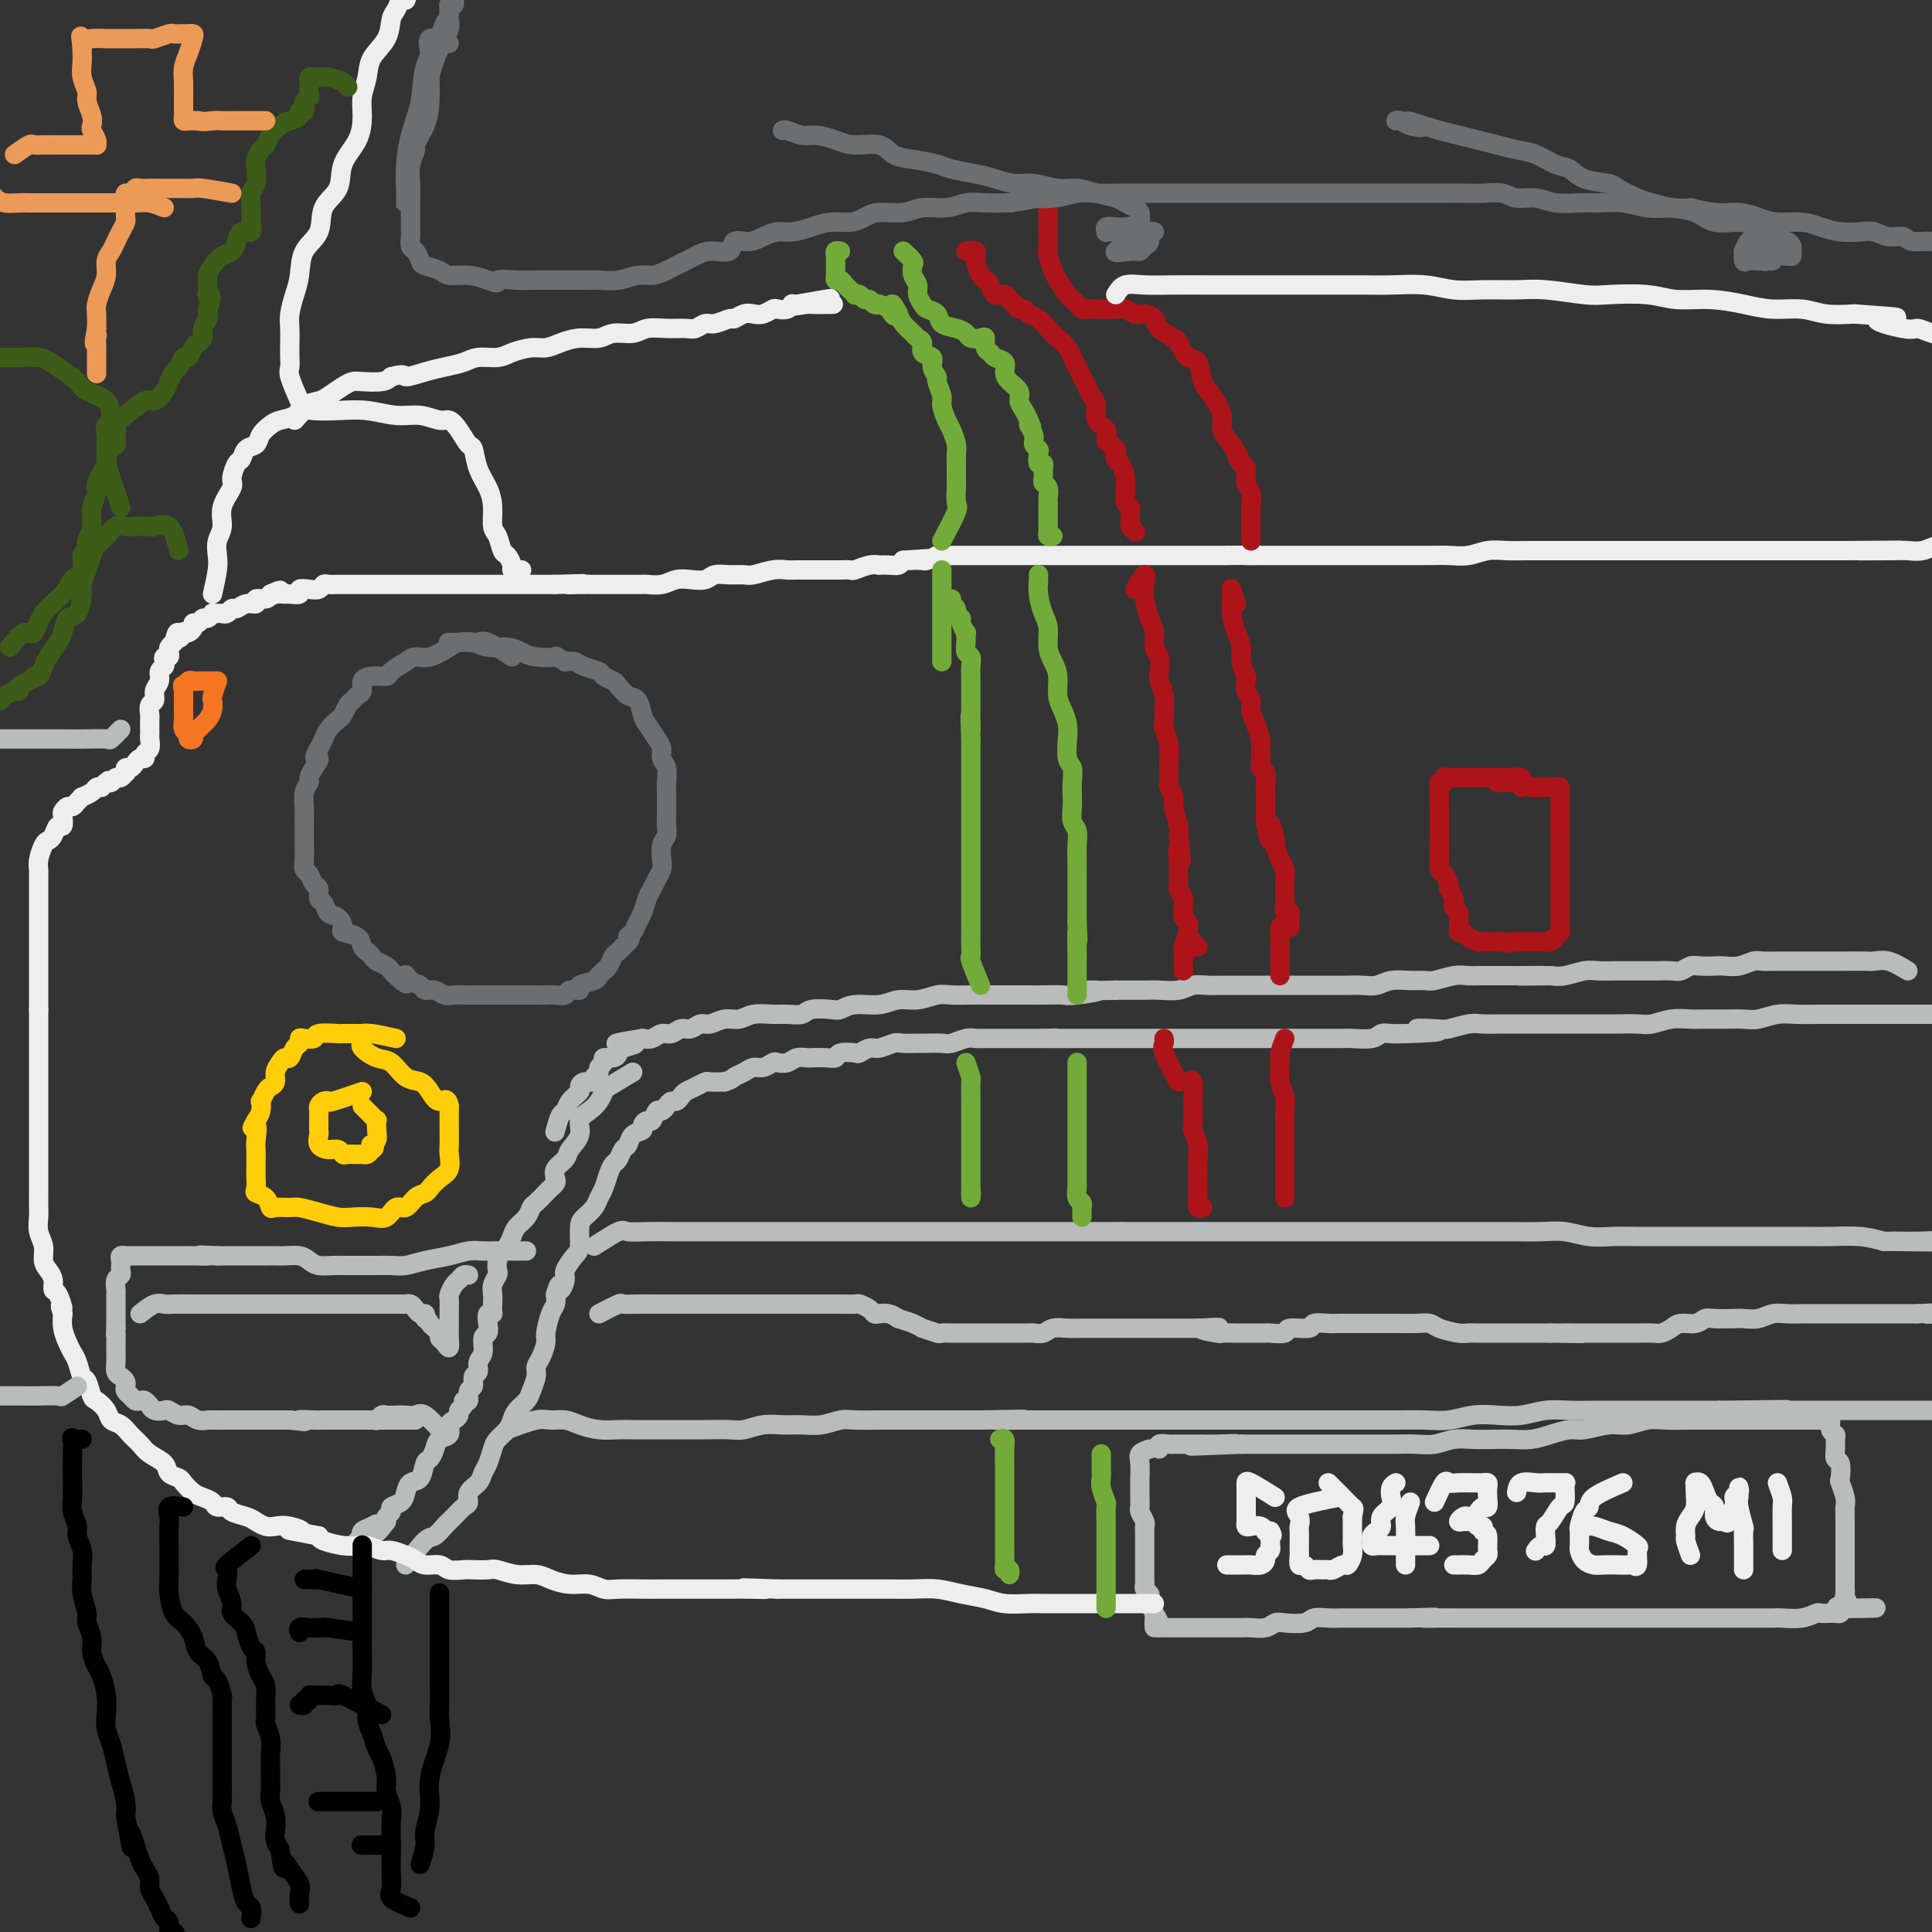 <svg viewBox='0 0 400 400' version='1.1' xmlns='http://www.w3.org/2000/svg' xmlns:xlink='http://www.w3.org/1999/xlink'><rect x="0" y="0" width="400" height="400" fill="#333333" stroke="none"/><g fill='none' stroke='#BABBBB' stroke-width='4' stroke-linecap='round' stroke-linejoin='round'><path d='M109,259c-2.465,0.002 -4.931,0.004 -6,0c-1.069,-0.004 -0.743,-0.012 -1,0c-0.257,0.012 -1.097,0.046 -2,0c-0.903,-0.046 -1.869,-0.170 -3,0c-1.131,0.170 -2.428,0.634 -4,1c-1.572,0.366 -3.420,0.634 -5,1c-1.580,0.366 -2.892,0.830 -4,1c-1.108,0.170 -2.011,0.045 -3,0c-0.989,-0.045 -2.064,-0.011 -3,0c-0.936,0.011 -1.731,0.000 -3,0c-1.269,-0.000 -3.010,0.010 -4,0c-0.990,-0.010 -1.228,-0.041 -2,0c-0.772,0.041 -2.080,0.155 -3,0c-0.920,-0.155 -1.454,-0.577 -2,-1c-0.546,-0.423 -1.104,-0.845 -2,-1c-0.896,-0.155 -2.131,-0.041 -3,0c-0.869,0.041 -1.373,0.011 -2,0c-0.627,-0.011 -1.378,-0.003 -2,0c-0.622,0.003 -1.115,0.001 -2,0c-0.885,-0.001 -2.161,-0.000 -3,0c-0.839,0.000 -1.240,0.000 -2,0c-0.760,-0.000 -1.880,-0.000 -3,0'/><path d='M45,260c-6.325,-0.309 -2.639,-0.083 -2,0c0.639,0.083 -1.769,0.022 -3,0c-1.231,-0.022 -1.285,-0.006 -2,0c-0.715,0.006 -2.089,0.002 -3,0c-0.911,-0.002 -1.357,-0.000 -2,0c-0.643,0.000 -1.481,0.000 -2,0c-0.519,-0.000 -0.717,-0.000 -1,0c-0.283,0.000 -0.649,0.000 -1,0c-0.351,-0.000 -0.686,-0.001 -1,0c-0.314,0.001 -0.606,0.003 -1,0c-0.394,-0.003 -0.890,-0.012 -1,0c-0.110,0.012 0.166,0.045 0,0c-0.166,-0.045 -0.776,-0.166 -1,0c-0.224,0.166 -0.064,0.621 0,1c0.064,0.379 0.031,0.683 0,1c-0.031,0.317 -0.061,0.647 0,1c0.061,0.353 0.212,0.728 0,1c-0.212,0.272 -0.789,0.440 -1,1c-0.211,0.560 -0.057,1.511 0,2c0.057,0.489 0.015,0.516 0,1c-0.015,0.484 -0.004,1.425 0,2c0.004,0.575 0.001,0.783 0,1c-0.001,0.217 -0.000,0.443 0,1c0.000,0.557 0.000,1.445 0,2c-0.000,0.555 -0.000,0.778 0,1'/><path d='M24,275c-0.155,2.452 -0.042,1.080 0,1c0.042,-0.080 0.014,1.130 0,2c-0.014,0.870 -0.014,1.399 0,2c0.014,0.601 0.042,1.274 0,2c-0.042,0.726 -0.156,1.504 0,2c0.156,0.496 0.581,0.710 1,1c0.419,0.290 0.833,0.656 1,1c0.167,0.344 0.086,0.667 0,1c-0.086,0.333 -0.178,0.677 0,1c0.178,0.323 0.626,0.627 1,1c0.374,0.373 0.674,0.817 1,1c0.326,0.183 0.678,0.105 1,0c0.322,-0.105 0.615,-0.238 1,0c0.385,0.238 0.862,0.847 1,1c0.138,0.153 -0.062,-0.151 0,0c0.062,0.151 0.387,0.757 1,1c0.613,0.243 1.515,0.121 2,0c0.485,-0.121 0.554,-0.243 1,0c0.446,0.243 1.269,0.850 2,1c0.731,0.150 1.369,-0.156 2,0c0.631,0.156 1.254,0.774 2,1c0.746,0.226 1.616,0.061 2,0c0.384,-0.061 0.282,-0.016 1,0c0.718,0.016 2.256,0.004 3,0c0.744,-0.004 0.693,-0.001 1,0c0.307,0.001 0.970,0.000 2,0c1.030,-0.000 2.425,-0.000 3,0c0.575,0.000 0.329,0.000 1,0c0.671,-0.000 2.257,-0.000 3,0c0.743,0.000 0.641,0.000 1,0c0.359,-0.000 1.180,-0.000 2,0'/><path d='M60,294c5.243,0.619 2.349,0.166 2,0c-0.349,-0.166 1.846,-0.044 3,0c1.154,0.044 1.268,0.012 2,0c0.732,-0.012 2.083,-0.003 3,0c0.917,0.003 1.402,0.001 2,0c0.598,-0.001 1.311,-0.000 2,0c0.689,0.000 1.354,0.000 2,0c0.646,-0.000 1.273,-0.000 2,0c0.727,0.000 1.553,0.000 2,0c0.447,-0.000 0.515,-0.000 1,0c0.485,0.000 1.388,0.000 2,0c0.612,-0.000 0.935,-0.000 1,0c0.065,0.000 -0.127,0.000 0,0c0.127,-0.000 0.573,-0.000 1,0c0.427,0.000 0.836,0.000 1,0c0.164,-0.000 0.082,-0.000 0,0'/><path d='M131,222c-2.019,1.202 -4.037,2.404 -5,3c-0.963,0.596 -0.869,0.585 -1,1c-0.131,0.415 -0.487,1.256 -1,2c-0.513,0.744 -1.183,1.393 -2,2c-0.817,0.607 -1.782,1.174 -2,2c-0.218,0.826 0.309,1.913 0,3c-0.309,1.087 -1.455,2.175 -2,3c-0.545,0.825 -0.489,1.387 -1,2c-0.511,0.613 -1.589,1.276 -2,2c-0.411,0.724 -0.155,1.507 0,2c0.155,0.493 0.210,0.694 0,1c-0.210,0.306 -0.685,0.715 -1,1c-0.315,0.285 -0.469,0.447 -1,1c-0.531,0.553 -1.437,1.499 -2,2c-0.563,0.501 -0.781,0.558 -1,1c-0.219,0.442 -0.440,1.269 -1,2c-0.560,0.731 -1.460,1.364 -2,2c-0.540,0.636 -0.719,1.273 -1,2c-0.281,0.727 -0.663,1.542 -1,2c-0.337,0.458 -0.630,0.560 -1,1c-0.370,0.440 -0.817,1.220 -1,2c-0.183,0.780 -0.101,1.560 0,2c0.101,0.440 0.223,0.541 0,1c-0.223,0.459 -0.791,1.278 -1,2c-0.209,0.722 -0.060,1.349 0,2c0.060,0.651 0.030,1.325 0,2'/><path d='M102,270c-0.095,1.869 0.167,2.043 0,2c-0.167,-0.043 -0.762,-0.303 -1,0c-0.238,0.303 -0.121,1.169 0,2c0.121,0.831 0.244,1.627 0,2c-0.244,0.373 -0.854,0.322 -1,1c-0.146,0.678 0.172,2.084 0,3c-0.172,0.916 -0.835,1.343 -1,2c-0.165,0.657 0.167,1.543 0,2c-0.167,0.457 -0.833,0.486 -1,1c-0.167,0.514 0.167,1.514 0,2c-0.167,0.486 -0.833,0.459 -1,1c-0.167,0.541 0.166,1.650 0,2c-0.166,0.350 -0.832,-0.061 -1,0c-0.168,0.061 0.161,0.593 0,1c-0.161,0.407 -0.812,0.690 -1,1c-0.188,0.310 0.086,0.646 0,1c-0.086,0.354 -0.534,0.728 -1,1c-0.466,0.272 -0.951,0.444 -1,1c-0.049,0.556 0.337,1.495 0,2c-0.337,0.505 -1.399,0.577 -2,1c-0.601,0.423 -0.742,1.198 -1,2c-0.258,0.802 -0.633,1.632 -1,2c-0.367,0.368 -0.727,0.273 -1,1c-0.273,0.727 -0.459,2.275 -1,3c-0.541,0.725 -1.436,0.628 -2,1c-0.564,0.372 -0.796,1.213 -1,2c-0.204,0.787 -0.381,1.520 -1,2c-0.619,0.480 -1.681,0.706 -2,1c-0.319,0.294 0.107,0.656 0,1c-0.107,0.344 -0.745,0.670 -1,1c-0.255,0.330 -0.128,0.665 0,1'/><path d='M80,315c-3.054,4.106 -2.191,1.870 -2,1c0.191,-0.870 -0.292,-0.374 -1,0c-0.708,0.374 -1.643,0.626 -2,1c-0.357,0.374 -0.138,0.871 0,1c0.138,0.129 0.194,-0.109 0,0c-0.194,0.109 -0.640,0.565 -1,1c-0.360,0.435 -0.635,0.848 -1,1c-0.365,0.152 -0.818,0.043 -1,0c-0.182,-0.043 -0.091,-0.022 0,0'/><path d='M84,324c1.512,-2.048 3.024,-4.097 4,-5c0.976,-0.903 1.414,-0.661 2,-1c0.586,-0.339 1.318,-1.260 2,-2c0.682,-0.740 1.314,-1.300 2,-2c0.686,-0.700 1.427,-1.539 2,-2c0.573,-0.461 0.980,-0.545 1,-1c0.020,-0.455 -0.345,-1.280 0,-2c0.345,-0.720 1.401,-1.333 2,-2c0.599,-0.667 0.742,-1.386 1,-2c0.258,-0.614 0.633,-1.123 1,-2c0.367,-0.877 0.727,-2.122 1,-3c0.273,-0.878 0.458,-1.390 1,-2c0.542,-0.610 1.440,-1.317 2,-2c0.560,-0.683 0.781,-1.341 1,-2c0.219,-0.659 0.436,-1.317 1,-2c0.564,-0.683 1.474,-1.389 2,-2c0.526,-0.611 0.667,-1.127 1,-2c0.333,-0.873 0.859,-2.105 1,-3c0.141,-0.895 -0.103,-1.455 0,-2c0.103,-0.545 0.553,-1.077 1,-2c0.447,-0.923 0.890,-2.239 1,-3c0.110,-0.761 -0.115,-0.967 0,-2c0.115,-1.033 0.569,-2.894 1,-4c0.431,-1.106 0.837,-1.459 1,-2c0.163,-0.541 0.081,-1.271 0,-2'/><path d='M115,268c1.087,-3.529 0.803,-1.352 1,-1c0.197,0.352 0.875,-1.120 1,-2c0.125,-0.880 -0.304,-1.166 0,-2c0.304,-0.834 1.342,-2.215 2,-3c0.658,-0.785 0.936,-0.973 1,-2c0.064,-1.027 -0.085,-2.893 0,-4c0.085,-1.107 0.404,-1.455 1,-2c0.596,-0.545 1.469,-1.288 2,-2c0.531,-0.712 0.720,-1.394 1,-2c0.280,-0.606 0.652,-1.136 1,-2c0.348,-0.864 0.671,-2.062 1,-3c0.329,-0.938 0.664,-1.617 1,-2c0.336,-0.383 0.672,-0.470 1,-1c0.328,-0.530 0.647,-1.504 1,-2c0.353,-0.496 0.738,-0.516 1,-1c0.262,-0.484 0.399,-1.434 1,-2c0.601,-0.566 1.667,-0.748 2,-1c0.333,-0.252 -0.065,-0.575 0,-1c0.065,-0.425 0.595,-0.954 1,-1c0.405,-0.046 0.686,0.390 1,0c0.314,-0.390 0.661,-1.606 1,-2c0.339,-0.394 0.668,0.035 1,0c0.332,-0.035 0.666,-0.534 1,-1c0.334,-0.466 0.670,-0.898 1,-1c0.330,-0.102 0.656,0.127 1,0c0.344,-0.127 0.707,-0.608 1,-1c0.293,-0.392 0.518,-0.693 1,-1c0.482,-0.307 1.222,-0.618 2,-1c0.778,-0.382 1.594,-0.834 2,-1c0.406,-0.166 0.402,-0.048 1,0c0.598,0.048 1.799,0.024 3,0'/><path d='M150,224c1.595,-0.493 1.583,-0.724 2,-1c0.417,-0.276 1.263,-0.596 2,-1c0.737,-0.404 1.366,-0.892 2,-1c0.634,-0.108 1.272,0.163 2,0c0.728,-0.163 1.547,-0.762 2,-1c0.453,-0.238 0.539,-0.116 1,0c0.461,0.116 1.296,0.227 2,0c0.704,-0.227 1.278,-0.792 2,-1c0.722,-0.208 1.592,-0.059 2,0c0.408,0.059 0.355,0.030 1,0c0.645,-0.030 1.989,-0.059 3,0c1.011,0.059 1.689,0.208 2,0c0.311,-0.208 0.256,-0.773 1,-1c0.744,-0.227 2.286,-0.117 3,0c0.714,0.117 0.599,0.242 1,0c0.401,-0.242 1.319,-0.849 2,-1c0.681,-0.151 1.126,0.156 2,0c0.874,-0.156 2.178,-0.774 3,-1c0.822,-0.226 1.164,-0.060 2,0c0.836,0.060 2.167,0.012 3,0c0.833,-0.012 1.168,0.011 2,0c0.832,-0.011 2.161,-0.055 3,0c0.839,0.055 1.187,0.211 2,0c0.813,-0.211 2.090,-0.789 3,-1c0.910,-0.211 1.451,-0.057 2,0c0.549,0.057 1.105,0.015 2,0c0.895,-0.015 2.129,-0.004 3,0c0.871,0.004 1.378,0.001 2,0c0.622,-0.001 1.360,-0.000 2,0c0.640,0.000 1.183,0.000 2,0c0.817,-0.000 1.909,-0.000 3,0'/><path d='M216,215c4.861,-0.155 1.513,-0.041 1,0c-0.513,0.041 1.810,0.011 3,0c1.190,-0.011 1.249,-0.003 2,0c0.751,0.003 2.196,0.001 3,0c0.804,-0.001 0.966,-0.000 2,0c1.034,0.000 2.938,0.000 4,0c1.062,-0.000 1.282,-0.000 2,0c0.718,0.000 1.936,0.000 3,0c1.064,-0.000 1.975,-0.000 3,0c1.025,0.000 2.165,0.000 3,0c0.835,-0.000 1.364,-0.000 2,0c0.636,0.000 1.377,0.000 2,0c0.623,-0.000 1.126,-0.000 2,0c0.874,0.000 2.120,0.000 3,0c0.880,-0.000 1.396,-0.000 2,0c0.604,0.000 1.298,0.000 2,0c0.702,-0.000 1.414,-0.000 2,0c0.586,0.000 1.048,0.000 2,0c0.952,-0.000 2.394,-0.000 3,0c0.606,0.000 0.375,0.000 1,0c0.625,-0.000 2.106,-0.000 3,0c0.894,0.000 1.203,0.000 2,0c0.797,-0.000 2.084,-0.000 3,0c0.916,0.000 1.460,0.001 2,0c0.540,-0.001 1.075,-0.004 2,0c0.925,0.004 2.239,0.015 3,0c0.761,-0.015 0.969,-0.057 2,0c1.031,0.057 2.885,0.211 4,0c1.115,-0.211 1.493,-0.788 2,-1c0.507,-0.212 1.145,-0.061 2,0c0.855,0.061 1.928,0.030 3,0'/><path d='M291,214c12.134,-0.377 4.968,-0.819 3,-1c-1.968,-0.181 1.261,-0.101 3,0c1.739,0.101 1.987,0.223 3,0c1.013,-0.223 2.792,-0.792 4,-1c1.208,-0.208 1.844,-0.056 3,0c1.156,0.056 2.830,0.015 4,0c1.170,-0.015 1.834,-0.004 3,0c1.166,0.004 2.833,0.001 4,0c1.167,-0.001 1.833,-0.000 3,0c1.167,0.000 2.833,-0.000 4,0c1.167,0.000 1.834,0.001 3,0c1.166,-0.001 2.832,-0.004 4,0c1.168,0.004 1.839,0.015 3,0c1.161,-0.015 2.813,-0.057 4,0c1.187,0.057 1.909,0.211 3,0c1.091,-0.211 2.550,-0.789 4,-1c1.450,-0.211 2.890,-0.056 4,0c1.110,0.056 1.889,0.011 3,0c1.111,-0.011 2.555,0.011 4,0c1.445,-0.011 2.893,-0.056 4,0c1.107,0.056 1.875,0.211 3,0c1.125,-0.211 2.607,-0.789 4,-1c1.393,-0.211 2.697,-0.057 4,0c1.303,0.057 2.606,0.015 4,0c1.394,-0.015 2.880,-0.004 4,0c1.120,0.004 1.875,0.001 3,0c1.125,-0.001 2.619,-0.000 4,0c1.381,0.000 2.649,0.000 4,0c1.351,-0.000 2.787,-0.000 4,0c1.213,0.000 2.204,0.000 3,0c0.796,-0.000 1.398,-0.000 2,0'/><path d='M400,210c17.482,-0.603 6.686,-0.110 3,0c-3.686,0.110 -0.262,-0.163 1,0c1.262,0.163 0.360,0.761 0,1c-0.360,0.239 -0.180,0.120 0,0'/><path d='M395,201c-1.381,-0.845 -2.763,-1.691 -4,-2c-1.237,-0.309 -2.331,-0.083 -3,0c-0.669,0.083 -0.915,0.022 -2,0c-1.085,-0.022 -3.011,-0.006 -4,0c-0.989,0.006 -1.042,0.002 -2,0c-0.958,-0.002 -2.822,-0.002 -4,0c-1.178,0.002 -1.669,0.004 -3,0c-1.331,-0.004 -3.501,-0.015 -5,0c-1.499,0.015 -2.326,0.057 -3,0c-0.674,-0.057 -1.196,-0.211 -2,0c-0.804,0.211 -1.892,0.788 -3,1c-1.108,0.212 -2.237,0.061 -3,0c-0.763,-0.061 -1.162,-0.030 -2,0c-0.838,0.030 -2.116,0.061 -3,0c-0.884,-0.061 -1.376,-0.212 -2,0c-0.624,0.212 -1.381,0.789 -2,1c-0.619,0.211 -1.099,0.056 -2,0c-0.901,-0.056 -2.222,-0.015 -3,0c-0.778,0.015 -1.011,0.003 -2,0c-0.989,-0.003 -2.733,0.003 -4,0c-1.267,-0.003 -2.058,-0.015 -3,0c-0.942,0.015 -2.036,0.055 -3,0c-0.964,-0.055 -1.798,-0.207 -3,0c-1.202,0.207 -2.772,0.773 -4,1c-1.228,0.227 -2.114,0.113 -3,0'/><path d='M321,202c-11.664,0.155 -3.825,0.041 -2,0c1.825,-0.041 -2.365,-0.011 -4,0c-1.635,0.011 -0.717,0.003 -1,0c-0.283,-0.003 -1.768,-0.002 -3,0c-1.232,0.002 -2.210,0.004 -3,0c-0.790,-0.004 -1.390,-0.015 -2,0c-0.610,0.015 -1.229,0.057 -2,0c-0.771,-0.057 -1.694,-0.212 -3,0c-1.306,0.212 -2.996,0.793 -4,1c-1.004,0.207 -1.322,0.041 -2,0c-0.678,-0.041 -1.718,0.041 -3,0c-1.282,-0.041 -2.807,-0.207 -4,0c-1.193,0.207 -2.053,0.788 -3,1c-0.947,0.212 -1.981,0.057 -3,0c-1.019,-0.057 -2.023,-0.015 -3,0c-0.977,0.015 -1.928,0.004 -3,0c-1.072,-0.004 -2.264,-0.001 -3,0c-0.736,0.001 -1.015,0.000 -2,0c-0.985,-0.000 -2.675,-0.000 -4,0c-1.325,0.000 -2.283,-0.000 -3,0c-0.717,0.000 -1.192,0.000 -2,0c-0.808,-0.000 -1.949,-0.001 -3,0c-1.051,0.001 -2.013,0.004 -3,0c-0.987,-0.004 -2.000,-0.015 -3,0c-1.000,0.015 -1.986,0.057 -3,0c-1.014,-0.057 -2.056,-0.211 -3,0c-0.944,0.211 -1.789,0.789 -3,1c-1.211,0.211 -2.789,0.057 -4,0c-1.211,-0.057 -2.057,-0.015 -3,0c-0.943,0.015 -1.984,0.004 -3,0c-1.016,-0.004 -2.008,-0.002 -3,0'/><path d='M231,205c-14.620,0.403 -6.171,-0.088 -4,0c2.171,0.088 -1.938,0.756 -4,1c-2.062,0.244 -2.077,0.065 -3,0c-0.923,-0.065 -2.753,-0.018 -4,0c-1.247,0.018 -1.913,0.005 -3,0c-1.087,-0.005 -2.597,-0.002 -4,0c-1.403,0.002 -2.699,0.005 -4,0c-1.301,-0.005 -2.606,-0.016 -4,0c-1.394,0.016 -2.878,0.061 -4,0c-1.122,-0.061 -1.882,-0.228 -3,0c-1.118,0.228 -2.593,0.849 -4,1c-1.407,0.151 -2.745,-0.170 -4,0c-1.255,0.170 -2.427,0.829 -4,1c-1.573,0.171 -3.547,-0.147 -5,0c-1.453,0.147 -2.384,0.757 -3,1c-0.616,0.243 -0.915,0.118 -2,0c-1.085,-0.118 -2.955,-0.229 -4,0c-1.045,0.229 -1.266,0.797 -2,1c-0.734,0.203 -1.981,0.039 -3,0c-1.019,-0.039 -1.810,0.046 -3,0c-1.190,-0.046 -2.780,-0.224 -4,0c-1.220,0.224 -2.070,0.849 -3,1c-0.930,0.151 -1.940,-0.171 -3,0c-1.060,0.171 -2.171,0.834 -3,1c-0.829,0.166 -1.377,-0.167 -2,0c-0.623,0.167 -1.322,0.833 -2,1c-0.678,0.167 -1.336,-0.165 -2,0c-0.664,0.165 -1.332,0.828 -2,1c-0.668,0.172 -1.334,-0.146 -2,0c-0.666,0.146 -1.333,0.756 -2,1c-0.667,0.244 -1.333,0.122 -2,0'/><path d='M133,215c-9.783,1.570 -3.739,0.994 -2,1c1.739,0.006 -0.825,0.593 -2,1c-1.175,0.407 -0.960,0.634 -1,1c-0.040,0.366 -0.335,0.872 -1,1c-0.665,0.128 -1.699,-0.121 -2,0c-0.301,0.121 0.131,0.611 0,1c-0.131,0.389 -0.826,0.678 -1,1c-0.174,0.322 0.173,0.678 0,1c-0.173,0.322 -0.868,0.610 -1,1c-0.132,0.390 0.298,0.881 0,1c-0.298,0.119 -1.323,-0.132 -2,0c-0.677,0.132 -1.007,0.649 -1,1c0.007,0.351 0.352,0.536 0,1c-0.352,0.464 -1.401,1.207 -2,2c-0.599,0.793 -0.748,1.635 -1,2c-0.252,0.365 -0.606,0.252 -1,1c-0.394,0.748 -0.827,2.357 -1,3c-0.173,0.643 -0.087,0.322 0,0'/><path d='M123,258c1.976,-1.268 3.952,-2.536 5,-3c1.048,-0.464 1.168,-0.124 2,0c0.832,0.124 2.378,0.033 4,0c1.622,-0.033 3.321,-0.009 5,0c1.679,0.009 3.337,0.002 5,0c1.663,-0.002 3.329,-0.001 5,0c1.671,0.001 3.347,0.000 5,0c1.653,-0.000 3.284,-0.000 5,0c1.716,0.000 3.517,0.000 5,0c1.483,-0.000 2.650,-0.000 4,0c1.350,0.000 2.885,0.000 4,0c1.115,-0.000 1.810,-0.000 3,0c1.190,0.000 2.876,0.000 4,0c1.124,-0.000 1.686,-0.000 3,0c1.314,0.000 3.379,0.000 5,0c1.621,-0.000 2.797,-0.000 4,0c1.203,0.000 2.434,0.000 4,0c1.566,-0.000 3.466,-0.000 5,0c1.534,0.000 2.703,0.000 4,0c1.297,-0.000 2.724,-0.000 4,0c1.276,0.000 2.403,0.000 4,0c1.597,-0.000 3.666,-0.000 5,0c1.334,0.000 1.935,0.000 3,0c1.065,-0.000 2.594,-0.000 4,0c1.406,0.000 2.687,0.000 4,0c1.313,-0.000 2.656,0.000 4,0'/><path d='M232,255c16.923,0.000 7.230,0.000 5,0c-2.230,-0.000 3.003,-0.000 6,0c2.997,0.000 3.756,0.000 5,0c1.244,-0.000 2.972,-0.000 5,0c2.028,0.000 4.357,0.000 6,0c1.643,-0.000 2.600,-0.000 4,0c1.400,0.000 3.244,0.000 5,0c1.756,-0.000 3.424,-0.000 5,0c1.576,0.000 3.059,0.000 5,0c1.941,-0.000 4.340,-0.000 6,0c1.660,0.000 2.582,0.000 4,0c1.418,-0.000 3.332,-0.000 5,0c1.668,0.000 3.089,0.000 5,0c1.911,-0.000 4.313,-0.001 6,0c1.687,0.001 2.659,0.004 4,0c1.341,-0.004 3.050,-0.015 5,0c1.950,0.015 4.141,0.057 6,0c1.859,-0.057 3.384,-0.211 5,0c1.616,0.211 3.321,0.789 5,1c1.679,0.211 3.332,0.057 5,0c1.668,-0.057 3.351,-0.015 5,0c1.649,0.015 3.263,0.004 5,0c1.737,-0.004 3.596,-0.001 5,0c1.404,0.001 2.353,0.000 4,0c1.647,-0.000 3.993,0.000 6,0c2.007,-0.000 3.677,-0.001 5,0c1.323,0.001 2.299,0.003 4,0c1.701,-0.003 4.126,-0.011 6,0c1.874,0.011 3.197,0.041 5,0c1.803,-0.041 4.087,-0.155 6,0c1.913,0.155 3.457,0.577 5,1'/><path d='M390,257c25.221,0.305 9.272,0.067 4,0c-5.272,-0.067 0.132,0.038 3,0c2.868,-0.038 3.199,-0.220 4,0c0.801,0.220 2.070,0.843 3,1c0.930,0.157 1.520,-0.150 2,0c0.480,0.150 0.852,0.757 1,1c0.148,0.243 0.074,0.121 0,0'/><path d='M105,296c2.270,-0.851 4.539,-1.703 6,-2c1.461,-0.297 2.113,-0.041 3,0c0.887,0.041 2.008,-0.133 3,0c0.992,0.133 1.853,0.571 3,1c1.147,0.429 2.578,0.847 4,1c1.422,0.153 2.834,0.041 4,0c1.166,-0.041 2.085,-0.011 3,0c0.915,0.011 1.827,0.003 3,0c1.173,-0.003 2.606,0.000 4,0c1.394,-0.000 2.750,-0.004 4,0c1.250,0.004 2.396,0.015 4,0c1.604,-0.015 3.668,-0.057 5,0c1.332,0.057 1.934,0.212 3,0c1.066,-0.212 2.596,-0.793 4,-1c1.404,-0.207 2.681,-0.041 4,0c1.319,0.041 2.681,-0.041 4,0c1.319,0.041 2.596,0.207 4,0c1.404,-0.207 2.934,-0.788 4,-1c1.066,-0.212 1.667,-0.057 3,0c1.333,0.057 3.398,0.015 5,0c1.602,-0.015 2.741,-0.004 4,0c1.259,0.004 2.636,0.001 4,0c1.364,-0.001 2.713,-0.000 4,0c1.287,0.000 2.510,0.000 4,0c1.490,-0.000 3.245,-0.000 5,0'/><path d='M203,294c15.878,-0.309 6.572,-0.083 4,0c-2.572,0.083 1.590,0.022 4,0c2.410,-0.022 3.068,-0.006 4,0c0.932,0.006 2.137,0.002 4,0c1.863,-0.002 4.382,-0.000 6,0c1.618,0.000 2.334,0.000 4,0c1.666,-0.000 4.280,-0.000 6,0c1.720,0.000 2.545,0.000 4,0c1.455,-0.000 3.540,-0.000 5,0c1.460,0.000 2.297,0.000 4,0c1.703,-0.000 4.274,-0.000 6,0c1.726,0.000 2.608,0.000 4,0c1.392,-0.000 3.295,-0.000 5,0c1.705,0.000 3.213,0.000 5,0c1.787,-0.000 3.853,-0.000 6,0c2.147,0.000 4.376,0.001 6,0c1.624,-0.001 2.642,-0.004 4,0c1.358,0.004 3.054,0.015 5,0c1.946,-0.015 4.140,-0.056 6,0c1.860,0.056 3.385,0.207 5,0c1.615,-0.207 3.319,-0.774 5,-1c1.681,-0.226 3.337,-0.113 5,0c1.663,0.113 3.331,0.226 5,0c1.669,-0.226 3.338,-0.793 5,-1c1.662,-0.207 3.318,-0.056 5,0c1.682,0.056 3.390,0.015 5,0c1.610,-0.015 3.122,-0.004 5,0c1.878,0.004 4.122,0.001 6,0c1.878,-0.001 3.390,-0.000 5,0c1.610,0.000 3.317,0.000 5,0c1.683,-0.000 3.341,-0.000 5,0'/><path d='M356,292c24.789,-0.309 10.262,-0.083 6,0c-4.262,0.083 1.741,0.022 5,0c3.259,-0.022 3.775,-0.006 5,0c1.225,0.006 3.161,0.002 5,0c1.839,-0.002 3.583,-0.000 5,0c1.417,0.000 2.507,0.000 4,0c1.493,-0.000 3.390,-0.000 5,0c1.610,0.000 2.934,0.000 4,0c1.066,-0.000 1.875,-0.000 3,0c1.125,0.000 2.567,0.000 4,0c1.433,-0.000 2.857,-0.000 4,0c1.143,0.000 2.005,0.000 3,0c0.995,-0.000 2.122,-0.000 3,0c0.878,0.000 1.506,0.000 2,0c0.494,-0.000 0.856,-0.000 1,0c0.144,0.000 0.072,0.000 0,0'/><path d='M92,297c-1.512,-1.690 -3.025,-3.381 -4,-4c-0.975,-0.619 -1.413,-0.167 -2,0c-0.587,0.167 -1.324,0.048 -2,0c-0.676,-0.048 -1.292,-0.027 -2,0c-0.708,0.027 -1.509,0.059 -2,0c-0.491,-0.059 -0.671,-0.208 -1,0c-0.329,0.208 -0.808,0.774 -1,1c-0.192,0.226 -0.096,0.113 0,0'/><path d='M29,272c1.077,-0.845 2.153,-1.691 3,-2c0.847,-0.309 1.463,-0.083 2,0c0.537,0.083 0.993,0.022 2,0c1.007,-0.022 2.564,-0.006 4,0c1.436,0.006 2.752,0.002 4,0c1.248,-0.002 2.429,-0.000 4,0c1.571,0.000 3.534,0.000 5,0c1.466,-0.000 2.437,-0.000 4,0c1.563,0.000 3.720,0.000 5,0c1.280,-0.000 1.684,-0.000 3,0c1.316,0.000 3.546,0.000 5,0c1.454,-0.000 2.134,-0.000 3,0c0.866,0.000 1.920,0.000 3,0c1.080,-0.000 2.187,-0.001 3,0c0.813,0.001 1.331,0.003 2,0c0.669,-0.003 1.488,-0.011 2,0c0.512,0.011 0.715,0.041 1,0c0.285,-0.041 0.651,-0.152 1,0c0.349,0.152 0.681,0.566 1,1c0.319,0.434 0.624,0.886 1,1c0.376,0.114 0.822,-0.110 1,0c0.178,0.110 0.089,0.555 0,1'/><path d='M88,273c0.956,0.643 0.847,0.749 1,1c0.153,0.251 0.566,0.647 1,1c0.434,0.353 0.887,0.662 1,1c0.113,0.338 -0.113,0.706 0,1c0.113,0.294 0.566,0.514 1,1c0.434,0.486 0.848,1.239 1,1c0.152,-0.239 0.041,-1.468 0,-2c-0.041,-0.532 -0.012,-0.365 0,-1c0.012,-0.635 0.006,-2.072 0,-3c-0.006,-0.928 -0.013,-1.348 0,-2c0.013,-0.652 0.045,-1.538 0,-2c-0.045,-0.462 -0.166,-0.502 0,-1c0.166,-0.498 0.619,-1.454 1,-2c0.381,-0.546 0.690,-0.682 1,-1c0.310,-0.318 0.622,-0.816 1,-1c0.378,-0.184 0.822,-0.052 1,0c0.178,0.052 0.089,0.026 0,0'/><path d='M124,272c1.644,-0.845 3.289,-1.691 4,-2c0.711,-0.309 0.490,-0.083 1,0c0.510,0.083 1.752,0.022 3,0c1.248,-0.022 2.501,-0.006 4,0c1.499,0.006 3.244,0.002 5,0c1.756,-0.002 3.523,-0.000 5,0c1.477,0.000 2.665,0.000 4,0c1.335,-0.000 2.818,-0.000 4,0c1.182,0.000 2.064,0.000 3,0c0.936,-0.000 1.927,-0.000 3,0c1.073,0.000 2.227,0.000 3,0c0.773,-0.000 1.164,-0.000 2,0c0.836,0.000 2.116,0.000 3,0c0.884,-0.000 1.374,-0.001 2,0c0.626,0.001 1.390,0.003 2,0c0.610,-0.003 1.067,-0.011 2,0c0.933,0.011 2.343,0.042 3,0c0.657,-0.042 0.560,-0.156 1,0c0.440,0.156 1.416,0.580 2,1c0.584,0.420 0.775,0.834 1,1c0.225,0.166 0.484,0.083 1,0c0.516,-0.083 1.290,-0.167 2,0c0.710,0.167 1.355,0.583 2,1'/><path d='M186,273c1.938,0.626 2.283,0.689 3,1c0.717,0.311 1.805,0.868 2,1c0.195,0.132 -0.505,-0.161 0,0c0.505,0.161 2.215,0.775 3,1c0.785,0.225 0.647,0.060 1,0c0.353,-0.060 1.198,-0.016 2,0c0.802,0.016 1.561,0.004 2,0c0.439,-0.004 0.559,-0.001 1,0c0.441,0.001 1.202,0.000 2,0c0.798,-0.000 1.631,-0.000 2,0c0.369,0.000 0.274,0.000 1,0c0.726,-0.000 2.274,-0.000 3,0c0.726,0.000 0.632,0.001 1,0c0.368,-0.001 1.200,-0.004 2,0c0.800,0.004 1.568,0.015 2,0c0.432,-0.015 0.528,-0.057 1,0c0.472,0.057 1.321,0.211 2,0c0.679,-0.211 1.187,-0.789 2,-1c0.813,-0.211 1.932,-0.057 3,0c1.068,0.057 2.084,0.015 3,0c0.916,-0.015 1.731,-0.004 3,0c1.269,0.004 2.993,0.001 4,0c1.007,-0.001 1.296,-0.000 2,0c0.704,0.000 1.824,0.000 3,0c1.176,-0.000 2.408,-0.000 3,0c0.592,0.000 0.543,0.000 1,0c0.457,-0.000 1.421,-0.000 2,0c0.579,0.000 0.774,0.000 1,0c0.226,-0.000 0.484,-0.000 1,0c0.516,0.000 1.290,0.000 2,0c0.710,-0.000 1.355,-0.000 2,0'/><path d='M248,275c8.403,-0.215 2.412,-0.254 1,0c-1.412,0.254 1.757,0.800 3,1c1.243,0.200 0.561,0.054 1,0c0.439,-0.054 1.999,-0.015 3,0c1.001,0.015 1.442,0.005 2,0c0.558,-0.005 1.231,-0.005 2,0c0.769,0.005 1.632,0.017 2,0c0.368,-0.017 0.240,-0.061 1,0c0.760,0.061 2.410,0.227 3,0c0.590,-0.227 0.122,-0.845 1,-1c0.878,-0.155 3.103,0.155 4,0c0.897,-0.155 0.466,-0.774 1,-1c0.534,-0.226 2.034,-0.061 3,0c0.966,0.061 1.399,0.016 2,0c0.601,-0.016 1.368,-0.004 2,0c0.632,0.004 1.127,0.001 2,0c0.873,-0.001 2.123,-0.000 3,0c0.877,0.000 1.380,-0.001 2,0c0.620,0.001 1.357,0.003 2,0c0.643,-0.003 1.191,-0.011 2,0c0.809,0.011 1.879,0.041 3,0c1.121,-0.041 2.291,-0.155 3,0c0.709,0.155 0.955,0.577 2,1c1.045,0.423 2.888,0.845 4,1c1.112,0.155 1.493,0.041 2,0c0.507,-0.041 1.140,-0.011 2,0c0.860,0.011 1.946,0.003 3,0c1.054,-0.003 2.076,-0.001 3,0c0.924,0.001 1.749,0.000 3,0c1.251,-0.000 2.929,-0.000 4,0c1.071,0.000 1.536,0.000 2,0'/><path d='M321,276c11.812,0.155 4.840,0.041 3,0c-1.840,-0.041 1.450,-0.011 3,0c1.550,0.011 1.359,0.003 2,0c0.641,-0.003 2.115,-0.001 3,0c0.885,0.001 1.182,0.001 2,0c0.818,-0.001 2.159,-0.003 3,0c0.841,0.003 1.183,0.011 2,0c0.817,-0.011 2.109,-0.040 3,0c0.891,0.040 1.380,0.151 2,0c0.620,-0.151 1.371,-0.562 2,-1c0.629,-0.438 1.135,-0.902 2,-1c0.865,-0.098 2.090,0.170 3,0c0.910,-0.170 1.507,-0.776 2,-1c0.493,-0.224 0.884,-0.064 2,0c1.116,0.064 2.959,0.031 4,0c1.041,-0.031 1.281,-0.061 2,0c0.719,0.061 1.917,0.212 3,0c1.083,-0.212 2.052,-0.789 3,-1c0.948,-0.211 1.877,-0.057 3,0c1.123,0.057 2.440,0.015 3,0c0.560,-0.015 0.363,-0.004 1,0c0.637,0.004 2.109,0.001 3,0c0.891,-0.001 1.201,-0.000 2,0c0.799,0.000 2.087,0.000 3,0c0.913,-0.000 1.452,-0.000 2,0c0.548,0.000 1.105,0.000 2,0c0.895,-0.000 2.126,-0.000 3,0c0.874,0.000 1.389,0.000 2,0c0.611,-0.000 1.318,-0.000 2,0c0.682,0.000 1.338,0.000 2,0c0.662,-0.000 1.331,-0.000 2,0'/><path d='M397,272c12.392,-0.619 5.373,-0.166 3,0c-2.373,0.166 -0.100,0.045 1,0c1.100,-0.045 1.029,-0.013 1,0c-0.029,0.013 -0.014,0.006 0,0'/><path d='M238,300c-0.845,0.285 -1.691,0.569 -2,1c-0.309,0.431 -0.083,1.008 0,2c0.083,0.992 0.021,2.397 0,3c-0.021,0.603 -0.002,0.403 0,1c0.002,0.597 -0.014,1.991 0,3c0.014,1.009 0.056,1.631 0,2c-0.056,0.369 -0.211,0.484 0,1c0.211,0.516 0.789,1.434 1,2c0.211,0.566 0.057,0.782 0,1c-0.057,0.218 -0.015,0.439 0,1c0.015,0.561 0.004,1.463 0,2c-0.004,0.537 -0.001,0.708 0,1c0.001,0.292 0.000,0.703 0,1c-0.000,0.297 -0.000,0.479 0,1c0.000,0.521 0.000,1.382 0,2c-0.000,0.618 -0.001,0.992 0,1c0.001,0.008 0.004,-0.349 0,0c-0.004,0.349 -0.015,1.403 0,2c0.015,0.597 0.056,0.736 0,1c-0.056,0.264 -0.207,0.653 0,1c0.207,0.347 0.774,0.654 1,1c0.226,0.346 0.112,0.732 0,1c-0.112,0.268 -0.223,0.418 0,1c0.223,0.582 0.778,1.595 1,2c0.222,0.405 0.111,0.203 0,0'/><path d='M239,334c0.095,5.442 -0.168,2.047 0,1c0.168,-1.047 0.766,0.255 1,1c0.234,0.745 0.104,0.932 0,1c-0.104,0.068 -0.184,0.018 0,0c0.184,-0.018 0.630,-0.005 1,0c0.370,0.005 0.665,0.001 1,0c0.335,-0.001 0.712,-0.000 1,0c0.288,0.000 0.489,0.000 1,0c0.511,-0.000 1.334,0.000 2,0c0.666,-0.000 1.174,-0.000 2,0c0.826,0.000 1.968,0.001 3,0c1.032,-0.001 1.954,-0.004 3,0c1.046,0.004 2.218,0.015 3,0c0.782,-0.015 1.176,-0.056 2,0c0.824,0.056 2.079,0.207 3,0c0.921,-0.207 1.509,-0.774 2,-1c0.491,-0.226 0.884,-0.113 2,0c1.116,0.113 2.956,0.226 4,0c1.044,-0.226 1.294,-0.793 2,-1c0.706,-0.207 1.870,-0.056 3,0c1.130,0.056 2.227,0.015 3,0c0.773,-0.015 1.224,-0.004 2,0c0.776,0.004 1.878,0.001 3,0c1.122,-0.001 2.264,-0.000 3,0c0.736,0.000 1.068,0.000 2,0c0.932,-0.000 2.466,-0.000 4,0'/><path d='M292,335c8.579,-0.309 4.027,-0.083 3,0c-1.027,0.083 1.471,0.022 3,0c1.529,-0.022 2.089,-0.006 3,0c0.911,0.006 2.172,0.002 3,0c0.828,-0.002 1.222,-0.000 2,0c0.778,0.000 1.940,0.000 3,0c1.060,-0.000 2.016,-0.000 3,0c0.984,0.000 1.995,0.000 3,0c1.005,-0.000 2.005,-0.000 3,0c0.995,0.000 1.984,0.000 3,0c1.016,-0.000 2.060,-0.000 3,0c0.940,0.000 1.776,0.000 3,0c1.224,-0.000 2.834,0.000 4,0c1.166,-0.000 1.887,-0.000 3,0c1.113,0.000 2.619,0.000 4,0c1.381,-0.000 2.636,-0.000 4,0c1.364,0.000 2.838,0.000 4,0c1.162,-0.000 2.014,-0.000 3,0c0.986,0.000 2.106,0.000 3,0c0.894,-0.000 1.560,-0.000 3,0c1.440,0.000 3.652,0.001 5,0c1.348,-0.001 1.832,-0.004 3,0c1.168,0.004 3.019,0.015 4,0c0.981,-0.015 1.093,-0.057 2,0c0.907,0.057 2.610,0.211 4,0c1.390,-0.211 2.467,-0.788 3,-1c0.533,-0.212 0.521,-0.060 1,0c0.479,0.060 1.448,0.026 2,0c0.552,-0.026 0.687,-0.046 1,0c0.313,0.046 0.804,0.156 1,0c0.196,-0.156 0.098,-0.578 0,-1'/><path d='M381,333c13.995,-0.262 4.482,0.083 1,0c-3.482,-0.083 -0.933,-0.595 0,-1c0.933,-0.405 0.250,-0.703 0,-1c-0.250,-0.297 -0.067,-0.592 0,-1c0.067,-0.408 0.018,-0.928 0,-1c-0.018,-0.072 -0.005,0.306 0,0c0.005,-0.306 0.001,-1.294 0,-2c-0.001,-0.706 -0.000,-1.130 0,-2c0.000,-0.870 0.000,-2.186 0,-3c-0.000,-0.814 -0.000,-1.124 0,-2c0.000,-0.876 0.001,-2.316 0,-3c-0.001,-0.684 -0.004,-0.611 0,-1c0.004,-0.389 0.015,-1.240 0,-2c-0.015,-0.760 -0.056,-1.430 0,-2c0.056,-0.570 0.207,-1.041 0,-2c-0.207,-0.959 -0.773,-2.406 -1,-3c-0.227,-0.594 -0.114,-0.334 0,-1c0.114,-0.666 0.228,-2.259 0,-3c-0.228,-0.741 -0.797,-0.631 -1,-1c-0.203,-0.369 -0.040,-1.217 0,-2c0.040,-0.783 -0.045,-1.502 0,-2c0.045,-0.498 0.218,-0.774 0,-1c-0.218,-0.226 -0.828,-0.400 -1,-1c-0.172,-0.600 0.095,-1.625 0,-2c-0.095,-0.375 -0.551,-0.101 -1,0c-0.449,0.101 -0.890,0.027 -1,0c-0.110,-0.027 0.111,-0.008 0,0c-0.111,0.008 -0.556,0.004 -1,0'/><path d='M376,294c-0.847,-0.000 -1.464,-0.000 -2,0c-0.536,0.000 -0.992,0.000 -2,0c-1.008,-0.000 -2.568,-0.000 -4,0c-1.432,0.000 -2.735,0.000 -4,0c-1.265,-0.000 -2.490,-0.001 -4,0c-1.510,0.001 -3.303,0.004 -5,0c-1.697,-0.004 -3.299,-0.016 -5,0c-1.701,0.016 -3.502,0.061 -5,0c-1.498,-0.061 -2.693,-0.227 -4,0c-1.307,0.227 -2.726,0.848 -4,1c-1.274,0.152 -2.402,-0.166 -4,0c-1.598,0.166 -3.666,0.815 -5,1c-1.334,0.185 -1.935,-0.094 -3,0c-1.065,0.094 -2.595,0.561 -4,1c-1.405,0.439 -2.686,0.849 -4,1c-1.314,0.151 -2.662,0.044 -4,0c-1.338,-0.044 -2.668,-0.026 -4,0c-1.332,0.026 -2.667,0.060 -4,0c-1.333,-0.060 -2.662,-0.212 -4,0c-1.338,0.212 -2.683,0.789 -4,1c-1.317,0.211 -2.606,0.057 -4,0c-1.394,-0.057 -2.893,-0.015 -4,0c-1.107,0.015 -1.821,0.004 -3,0c-1.179,-0.004 -2.821,-0.001 -4,0c-1.179,0.001 -1.894,0.000 -3,0c-1.106,-0.000 -2.603,-0.000 -4,0c-1.397,0.000 -2.695,0.000 -4,0c-1.305,-0.000 -2.618,-0.000 -4,0c-1.382,0.000 -2.834,0.000 -4,0c-1.166,-0.000 -2.048,-0.000 -3,0c-0.952,0.000 -1.976,0.000 -3,0'/><path d='M257,299c-19.009,0.774 -7.033,0.207 -3,0c4.033,-0.207 0.121,-0.056 -2,0c-2.121,0.056 -2.451,0.015 -3,0c-0.549,-0.015 -1.318,-0.005 -2,0c-0.682,0.005 -1.279,0.005 -2,0c-0.721,-0.005 -1.566,-0.015 -2,0c-0.434,0.015 -0.457,0.056 -1,0c-0.543,-0.056 -1.608,-0.207 -2,0c-0.392,0.207 -0.112,0.774 0,1c0.112,0.226 0.056,0.113 0,0'/></g>
<g fill='none' stroke='#EEEEEE' stroke-width='4' stroke-linecap='round' stroke-linejoin='round'><path d='M264,310c-2.000,-1.252 -4.000,-2.504 -5,-3c-1.000,-0.496 -1.000,-0.236 -1,0c-0.000,0.236 -0.000,0.448 0,1c0.000,0.552 0.000,1.443 0,2c-0.000,0.557 -0.001,0.780 0,1c0.001,0.220 0.002,0.437 0,1c-0.002,0.563 -0.008,1.470 0,2c0.008,0.530 0.031,0.682 0,1c-0.031,0.318 -0.114,0.803 0,1c0.114,0.197 0.426,0.105 1,0c0.574,-0.105 1.412,-0.224 2,0c0.588,0.224 0.928,0.791 1,1c0.072,0.209 -0.122,0.060 0,0c0.122,-0.060 0.561,-0.030 1,0'/><path d='M263,317c0.774,1.266 0.208,0.931 0,1c-0.208,0.069 -0.060,0.543 0,1c0.060,0.457 0.031,0.896 0,1c-0.031,0.104 -0.063,-0.126 0,0c0.063,0.126 0.220,0.608 0,1c-0.220,0.392 -0.818,0.693 -1,1c-0.182,0.307 0.054,0.618 0,1c-0.054,0.382 -0.396,0.834 -1,1c-0.604,0.166 -1.471,0.044 -2,0c-0.529,-0.044 -0.720,-0.012 -1,0c-0.280,0.012 -0.650,0.003 -1,0c-0.350,-0.003 -0.682,-0.001 -1,0c-0.318,0.001 -0.624,0.000 -1,0c-0.376,-0.000 -0.822,-0.000 -1,0c-0.178,0.000 -0.089,0.000 0,0'/><path d='M277,310c-3.381,0.677 -6.762,1.355 -8,2c-1.238,0.645 -0.332,1.258 0,2c0.332,0.742 0.089,1.612 0,2c-0.089,0.388 -0.025,0.294 0,1c0.025,0.706 0.010,2.213 0,3c-0.010,0.787 -0.013,0.856 0,1c0.013,0.144 0.044,0.364 0,1c-0.044,0.636 -0.163,1.687 0,2c0.163,0.313 0.607,-0.113 1,0c0.393,0.113 0.734,0.763 1,1c0.266,0.237 0.456,0.059 1,0c0.544,-0.059 1.441,-0.000 2,0c0.559,0.000 0.781,-0.058 1,0c0.219,0.058 0.437,0.233 1,0c0.563,-0.233 1.471,-0.873 2,-1c0.529,-0.127 0.678,0.257 1,0c0.322,-0.257 0.818,-1.157 1,-2c0.182,-0.843 0.049,-1.628 0,-2c-0.049,-0.372 -0.013,-0.331 0,-1c0.013,-0.669 0.004,-2.048 0,-3c-0.004,-0.952 -0.002,-1.476 0,-2'/><path d='M280,314c0.403,-1.907 0.409,-1.674 0,-2c-0.409,-0.326 -1.234,-1.212 -2,-2c-0.766,-0.788 -1.473,-1.479 -2,-2c-0.527,-0.521 -0.873,-0.871 -1,-1c-0.127,-0.129 -0.036,-0.037 0,0c0.036,0.037 0.018,0.018 0,0'/><path d='M289,307c-0.406,0.244 -0.812,0.489 -1,1c-0.188,0.511 -0.158,1.289 0,2c0.158,0.711 0.445,1.356 0,2c-0.445,0.644 -1.622,1.285 -2,2c-0.378,0.715 0.042,1.502 0,2c-0.042,0.498 -0.545,0.708 -1,1c-0.455,0.292 -0.862,0.667 -1,1c-0.138,0.333 -0.008,0.625 0,1c0.008,0.375 -0.106,0.832 0,1c0.106,0.168 0.433,0.045 1,0c0.567,-0.045 1.374,-0.012 2,0c0.626,0.012 1.072,0.003 2,0c0.928,-0.003 2.340,-0.001 3,0c0.660,0.001 0.569,0.000 1,0c0.431,-0.000 1.385,-0.000 2,0c0.615,0.000 0.890,0.000 1,0c0.110,-0.000 0.055,-0.000 0,0'/><path d='M292,311c-0.423,1.128 -0.845,2.257 -1,3c-0.155,0.743 -0.041,1.102 0,2c0.041,0.898 0.011,2.335 0,3c-0.011,0.665 -0.003,0.557 0,1c0.003,0.443 0.001,1.438 0,2c-0.001,0.562 -0.000,0.690 0,1c0.000,0.310 0.000,0.803 0,1c-0.000,0.197 -0.000,0.099 0,0'/><path d='M297,311c0.770,-1.691 1.540,-3.381 2,-4c0.460,-0.619 0.609,-0.166 1,0c0.391,0.166 1.023,0.044 2,0c0.977,-0.044 2.300,-0.009 3,0c0.700,0.009 0.776,-0.006 1,0c0.224,0.006 0.597,0.034 1,0c0.403,-0.034 0.837,-0.129 1,0c0.163,0.129 0.055,0.482 0,1c-0.055,0.518 -0.056,1.200 0,2c0.056,0.800 0.170,1.717 0,2c-0.170,0.283 -0.622,-0.069 -1,0c-0.378,0.069 -0.680,0.558 -1,1c-0.320,0.442 -0.657,0.836 -1,1c-0.343,0.164 -0.691,0.097 -1,0c-0.309,-0.097 -0.577,-0.223 -1,0c-0.423,0.223 -1.000,0.796 -1,1c0.000,0.204 0.578,0.040 1,0c0.422,-0.040 0.688,0.045 1,0c0.312,-0.045 0.671,-0.218 1,0c0.329,0.218 0.627,0.828 1,1c0.373,0.172 0.821,-0.094 1,0c0.179,0.094 0.090,0.547 0,1'/><path d='M307,317c0.844,0.582 0.955,0.537 1,1c0.045,0.463 0.024,1.434 0,2c-0.024,0.566 -0.050,0.726 0,1c0.050,0.274 0.177,0.662 0,1c-0.177,0.338 -0.659,0.626 -1,1c-0.341,0.374 -0.540,0.832 -1,1c-0.460,0.168 -1.181,0.045 -2,0c-0.819,-0.045 -1.735,-0.012 -2,0c-0.265,0.012 0.121,0.003 0,0c-0.121,-0.003 -0.749,-0.001 -1,0c-0.251,0.001 -0.126,0.000 0,0'/><path d='M314,309c0.132,-0.845 0.263,-1.691 1,-2c0.737,-0.309 2.078,-0.083 3,0c0.922,0.083 1.424,0.023 2,0c0.576,-0.023 1.227,-0.009 2,0c0.773,0.009 1.669,0.014 2,0c0.331,-0.014 0.096,-0.046 0,0c-0.096,0.046 -0.054,0.168 0,1c0.054,0.832 0.119,2.372 0,3c-0.119,0.628 -0.424,0.344 -1,1c-0.576,0.656 -1.425,2.252 -2,3c-0.575,0.748 -0.876,0.649 -1,1c-0.124,0.351 -0.072,1.152 0,2c0.072,0.848 0.164,1.743 0,2c-0.164,0.257 -0.583,-0.123 -1,0c-0.417,0.123 -0.834,0.749 -1,1c-0.166,0.251 -0.083,0.125 0,0'/><path d='M336,307c-2.445,1.049 -4.890,2.097 -6,3c-1.110,0.903 -0.886,1.660 -1,2c-0.114,0.340 -0.566,0.262 -1,1c-0.434,0.738 -0.849,2.291 -1,3c-0.151,0.709 -0.038,0.575 0,1c0.038,0.425 0.002,1.410 0,2c-0.002,0.590 0.029,0.785 0,1c-0.029,0.215 -0.117,0.450 0,1c0.117,0.550 0.441,1.416 1,2c0.559,0.584 1.354,0.888 2,1c0.646,0.112 1.144,0.033 2,0c0.856,-0.033 2.071,-0.020 3,0c0.929,0.020 1.572,0.046 2,0c0.428,-0.046 0.642,-0.163 1,0c0.358,0.163 0.861,0.605 1,0c0.139,-0.605 -0.088,-2.257 0,-3c0.088,-0.743 0.489,-0.577 0,-1c-0.489,-0.423 -1.868,-1.434 -3,-2c-1.132,-0.566 -2.016,-0.688 -3,-1c-0.984,-0.312 -2.068,-0.816 -3,-1c-0.932,-0.184 -1.712,-0.050 -2,0c-0.288,0.050 -0.082,0.014 0,0c0.082,-0.014 0.041,-0.007 0,0'/><path d='M350,322c-0.429,-1.202 -0.857,-2.404 -1,-3c-0.143,-0.596 0.000,-0.586 0,-1c-0.000,-0.414 -0.144,-1.253 0,-2c0.144,-0.747 0.575,-1.402 1,-2c0.425,-0.598 0.845,-1.141 1,-2c0.155,-0.859 0.044,-2.036 0,-3c-0.044,-0.964 -0.023,-1.717 0,-2c0.023,-0.283 0.047,-0.097 0,0c-0.047,0.097 -0.166,0.105 0,0c0.166,-0.105 0.618,-0.323 1,0c0.382,0.323 0.694,1.187 1,2c0.306,0.813 0.607,1.576 1,2c0.393,0.424 0.879,0.509 1,1c0.121,0.491 -0.121,1.388 0,2c0.121,0.612 0.607,0.937 1,1c0.393,0.063 0.693,-0.138 1,0c0.307,0.138 0.621,0.614 1,0c0.379,-0.614 0.823,-2.318 1,-3c0.177,-0.682 0.089,-0.341 0,0'/><path d='M359,312c0.558,-0.717 -0.047,-1.510 0,-2c0.047,-0.490 0.745,-0.679 1,-1c0.255,-0.321 0.067,-0.776 0,-1c-0.067,-0.224 -0.014,-0.217 0,0c0.014,0.217 -0.010,0.644 0,1c0.010,0.356 0.055,0.642 0,1c-0.055,0.358 -0.211,0.788 0,2c0.211,1.212 0.789,3.207 1,4c0.211,0.793 0.057,0.383 0,1c-0.057,0.617 -0.015,2.260 0,3c0.015,0.740 0.004,0.577 0,1c-0.004,0.423 -0.001,1.433 0,2c0.001,0.567 0.000,0.691 0,1c-0.000,0.309 -0.000,0.803 0,1c0.000,0.197 0.000,0.099 0,0'/><path d='M368,307c0.423,1.150 0.845,2.301 1,3c0.155,0.699 0.041,0.948 0,2c-0.041,1.052 -0.011,2.909 0,4c0.011,1.091 0.003,1.416 0,2c-0.003,0.584 -0.001,1.426 0,2c0.001,0.574 0.000,0.878 0,1c-0.000,0.122 -0.000,0.061 0,0'/><path d='M239,332c-3.204,0.000 -6.409,0.000 -8,0c-1.591,-0.000 -1.570,-0.000 -2,0c-0.430,0.000 -1.312,0.000 -2,0c-0.688,-0.000 -1.183,-0.000 -2,0c-0.817,0.000 -1.958,0.001 -3,0c-1.042,-0.001 -1.985,-0.003 -3,0c-1.015,0.003 -2.101,0.012 -3,0c-0.899,-0.012 -1.611,-0.046 -3,0c-1.389,0.046 -3.456,0.170 -5,0c-1.544,-0.170 -2.567,-0.634 -4,-1c-1.433,-0.366 -3.278,-0.634 -5,-1c-1.722,-0.366 -3.323,-0.830 -5,-1c-1.677,-0.170 -3.432,-0.046 -5,0c-1.568,0.046 -2.951,0.012 -4,0c-1.049,-0.012 -1.766,-0.003 -3,0c-1.234,0.003 -2.986,0.001 -4,0c-1.014,-0.001 -1.289,-0.000 -2,0c-0.711,0.000 -1.856,0.000 -3,0c-1.144,-0.000 -2.286,-0.000 -3,0c-0.714,0.000 -1.000,0.000 -2,0c-1.000,-0.000 -2.714,-0.000 -4,0c-1.286,0.000 -2.143,0.000 -3,0'/><path d='M161,329c-12.615,-0.464 -5.151,-0.124 -3,0c2.151,0.124 -1.011,0.033 -3,0c-1.989,-0.033 -2.804,-0.009 -4,0c-1.196,0.009 -2.772,0.002 -4,0c-1.228,-0.002 -2.107,-0.001 -3,0c-0.893,0.001 -1.800,0.001 -3,0c-1.200,-0.001 -2.694,-0.004 -4,0c-1.306,0.004 -2.424,0.016 -4,0c-1.576,-0.016 -3.608,-0.060 -5,0c-1.392,0.060 -2.143,0.222 -3,0c-0.857,-0.222 -1.821,-0.829 -3,-1c-1.179,-0.171 -2.575,0.094 -4,0c-1.425,-0.094 -2.880,-0.547 -4,-1c-1.120,-0.453 -1.904,-0.906 -3,-1c-1.096,-0.094 -2.505,0.171 -4,0c-1.495,-0.171 -3.076,-0.777 -4,-1c-0.924,-0.223 -1.191,-0.064 -2,0c-0.809,0.064 -2.160,0.032 -3,0c-0.840,-0.032 -1.170,-0.064 -2,0c-0.830,0.064 -2.161,0.225 -3,0c-0.839,-0.225 -1.188,-0.835 -2,-1c-0.812,-0.165 -2.089,0.114 -3,0c-0.911,-0.114 -1.455,-0.623 -2,-1c-0.545,-0.377 -1.090,-0.623 -2,-1c-0.910,-0.377 -2.185,-0.885 -3,-1c-0.815,-0.115 -1.171,0.162 -2,0c-0.829,-0.162 -2.131,-0.764 -3,-1c-0.869,-0.236 -1.305,-0.104 -2,0c-0.695,0.104 -1.649,0.182 -3,0c-1.351,-0.182 -3.100,-0.623 -4,-1c-0.900,-0.377 -0.950,-0.688 -1,-1'/><path d='M66,318c-9.954,-1.868 -5.339,-1.039 -4,-1c1.339,0.039 -0.598,-0.710 -2,-1c-1.402,-0.290 -2.267,-0.119 -3,0c-0.733,0.119 -1.333,0.186 -2,0c-0.667,-0.186 -1.401,-0.623 -2,-1c-0.599,-0.377 -1.063,-0.692 -2,-1c-0.937,-0.308 -2.348,-0.608 -3,-1c-0.652,-0.392 -0.544,-0.878 -1,-1c-0.456,-0.122 -1.474,0.118 -2,0c-0.526,-0.118 -0.559,-0.595 -1,-1c-0.441,-0.405 -1.288,-0.738 -2,-1c-0.712,-0.262 -1.288,-0.454 -2,-1c-0.712,-0.546 -1.559,-1.444 -2,-2c-0.441,-0.556 -0.474,-0.768 -1,-1c-0.526,-0.232 -1.544,-0.485 -2,-1c-0.456,-0.515 -0.348,-1.294 -1,-2c-0.652,-0.706 -2.062,-1.340 -3,-2c-0.938,-0.660 -1.402,-1.345 -2,-2c-0.598,-0.655 -1.330,-1.279 -2,-2c-0.670,-0.721 -1.279,-1.539 -2,-2c-0.721,-0.461 -1.555,-0.565 -2,-1c-0.445,-0.435 -0.500,-1.200 -1,-2c-0.500,-0.800 -1.443,-1.636 -2,-2c-0.557,-0.364 -0.727,-0.258 -1,-1c-0.273,-0.742 -0.650,-2.334 -1,-3c-0.350,-0.666 -0.672,-0.408 -1,-1c-0.328,-0.592 -0.663,-2.034 -1,-3c-0.337,-0.966 -0.678,-1.455 -1,-2c-0.322,-0.545 -0.625,-1.147 -1,-2c-0.375,-0.853 -0.821,-1.958 -1,-3c-0.179,-1.042 -0.089,-2.021 0,-3'/><path d='M13,272c-1.039,-2.838 -0.138,-0.935 0,-1c0.138,-0.065 -0.489,-2.100 -1,-3c-0.511,-0.900 -0.906,-0.667 -1,-1c-0.094,-0.333 0.115,-1.233 0,-2c-0.115,-0.767 -0.553,-1.403 -1,-2c-0.447,-0.597 -0.905,-1.156 -1,-2c-0.095,-0.844 0.171,-1.972 0,-3c-0.171,-1.028 -0.778,-1.955 -1,-3c-0.222,-1.045 -0.060,-2.208 0,-3c0.060,-0.792 0.016,-1.213 0,-2c-0.016,-0.787 -0.004,-1.939 0,-3c0.004,-1.061 0.001,-2.031 0,-3c-0.001,-0.969 -0.000,-1.936 0,-3c0.000,-1.064 0.000,-2.225 0,-3c-0.000,-0.775 -0.000,-1.162 0,-2c0.000,-0.838 0.000,-2.125 0,-3c-0.000,-0.875 -0.000,-1.338 0,-2c0.000,-0.662 0.000,-1.524 0,-2c-0.000,-0.476 -0.000,-0.565 0,-1c0.000,-0.435 0.000,-1.216 0,-2c-0.000,-0.784 -0.000,-1.571 0,-2c0.000,-0.429 0.000,-0.499 0,-1c-0.000,-0.501 -0.000,-1.434 0,-2c0.000,-0.566 0.000,-0.767 0,-1c-0.000,-0.233 -0.000,-0.499 0,-1c0.000,-0.501 0.000,-1.237 0,-2c-0.000,-0.763 -0.000,-1.552 0,-2c0.000,-0.448 0.000,-0.553 0,-1c-0.000,-0.447 -0.000,-1.236 0,-2c0.000,-0.764 0.000,-1.504 0,-2c-0.000,-0.496 -0.000,-0.748 0,-1'/><path d='M8,209c0.000,-7.762 0.000,-4.168 0,-3c-0.000,1.168 -0.000,-0.092 0,-1c0.000,-0.908 0.000,-1.465 0,-2c-0.000,-0.535 -0.000,-1.048 0,-2c0.000,-0.952 0.000,-2.343 0,-3c-0.000,-0.657 -0.000,-0.580 0,-1c0.000,-0.420 0.000,-1.337 0,-2c-0.000,-0.663 -0.000,-1.071 0,-2c0.000,-0.929 0.000,-2.380 0,-3c-0.000,-0.620 -0.000,-0.408 0,-1c0.000,-0.592 0.000,-1.989 0,-3c-0.000,-1.011 -0.001,-1.635 0,-2c0.001,-0.365 0.003,-0.472 0,-1c-0.003,-0.528 -0.012,-1.476 0,-2c0.012,-0.524 0.045,-0.625 0,-1c-0.045,-0.375 -0.167,-1.023 0,-2c0.167,-0.977 0.623,-2.284 1,-3c0.377,-0.716 0.676,-0.840 1,-1c0.324,-0.160 0.675,-0.357 1,-1c0.325,-0.643 0.626,-1.731 1,-2c0.374,-0.269 0.821,0.283 1,0c0.179,-0.283 0.089,-1.399 0,-2c-0.089,-0.601 -0.177,-0.687 0,-1c0.177,-0.313 0.620,-0.854 1,-1c0.380,-0.146 0.697,0.102 1,0c0.303,-0.102 0.592,-0.553 1,-1c0.408,-0.447 0.935,-0.891 1,-1c0.065,-0.109 -0.333,0.115 0,0c0.333,-0.115 1.397,-0.569 2,-1c0.603,-0.431 0.744,-0.837 1,-1c0.256,-0.163 0.628,-0.081 1,0'/><path d='M21,163c2.096,-2.078 1.335,-1.274 1,-1c-0.335,0.274 -0.244,0.017 0,0c0.244,-0.017 0.640,0.207 1,0c0.360,-0.207 0.684,-0.844 1,-1c0.316,-0.156 0.623,0.169 1,0c0.377,-0.169 0.822,-0.833 1,-1c0.178,-0.167 0.089,0.161 0,0c-0.089,-0.161 -0.177,-0.813 0,-1c0.177,-0.187 0.621,0.090 1,0c0.379,-0.090 0.694,-0.548 1,-1c0.306,-0.452 0.604,-0.898 1,-1c0.396,-0.102 0.891,0.141 1,0c0.109,-0.141 -0.167,-0.667 0,-1c0.167,-0.333 0.777,-0.475 1,-1c0.223,-0.525 0.060,-1.435 0,-2c-0.060,-0.565 -0.017,-0.785 0,-1c0.017,-0.215 0.009,-0.424 0,-1c-0.009,-0.576 -0.017,-1.519 0,-2c0.017,-0.481 0.061,-0.499 0,-1c-0.061,-0.501 -0.228,-1.486 0,-2c0.228,-0.514 0.849,-0.557 1,-1c0.151,-0.443 -0.170,-1.284 0,-2c0.170,-0.716 0.829,-1.306 1,-2c0.171,-0.694 -0.147,-1.492 0,-2c0.147,-0.508 0.757,-0.728 1,-1c0.243,-0.272 0.117,-0.598 0,-1c-0.117,-0.402 -0.225,-0.881 0,-1c0.225,-0.119 0.782,0.123 1,0c0.218,-0.123 0.097,-0.610 0,-1c-0.097,-0.390 -0.171,-0.683 0,-1c0.171,-0.317 0.585,-0.659 1,-1'/><path d='M36,133c0.936,-3.570 0.777,-1.495 1,-1c0.223,0.495 0.830,-0.589 1,-1c0.170,-0.411 -0.095,-0.147 0,0c0.095,0.147 0.550,0.179 1,0c0.450,-0.179 0.894,-0.569 1,-1c0.106,-0.431 -0.125,-0.904 0,-1c0.125,-0.096 0.607,0.184 1,0c0.393,-0.184 0.696,-0.834 1,-1c0.304,-0.166 0.607,0.152 1,0c0.393,-0.152 0.875,-0.773 1,-1c0.125,-0.227 -0.107,-0.060 0,0c0.107,0.060 0.554,0.012 1,0c0.446,-0.012 0.892,0.012 1,0c0.108,-0.012 -0.123,-0.060 0,0c0.123,0.060 0.601,0.227 1,0c0.399,-0.227 0.718,-0.849 1,-1c0.282,-0.151 0.527,0.171 1,0c0.473,-0.171 1.174,-0.833 2,-1c0.826,-0.167 1.778,0.161 2,0c0.222,-0.161 -0.286,-0.813 0,-1c0.286,-0.187 1.368,0.089 2,0c0.632,-0.089 0.816,-0.545 1,-1'/><path d='M56,123c3.351,-1.547 1.729,-0.413 1,0c-0.729,0.413 -0.565,0.107 0,0c0.565,-0.107 1.530,-0.015 2,0c0.470,0.015 0.444,-0.048 1,0c0.556,0.048 1.693,0.205 2,0c0.307,-0.205 -0.217,-0.773 0,-1c0.217,-0.227 1.176,-0.113 2,0c0.824,0.113 1.514,0.227 2,0c0.486,-0.227 0.768,-0.793 1,-1c0.232,-0.207 0.413,-0.056 1,0c0.587,0.056 1.578,0.015 2,0c0.422,-0.015 0.273,-0.004 1,0c0.727,0.004 2.329,0.001 3,0c0.671,-0.001 0.410,-0.000 1,0c0.590,0.000 2.031,0.000 3,0c0.969,-0.000 1.465,-0.000 2,0c0.535,0.000 1.109,0.000 2,0c0.891,-0.000 2.098,-0.000 3,0c0.902,0.000 1.501,0.000 2,0c0.499,-0.000 0.900,-0.000 2,0c1.100,0.000 2.898,0.000 4,0c1.102,-0.000 1.508,-0.000 2,0c0.492,0.000 1.072,0.000 2,0c0.928,-0.000 2.206,-0.000 3,0c0.794,0.000 1.105,0.000 2,0c0.895,-0.000 2.375,-0.000 3,0c0.625,0.000 0.394,0.000 1,0c0.606,-0.000 2.049,-0.000 3,0c0.951,0.000 1.410,0.000 2,0c0.590,-0.000 1.311,-0.000 2,0c0.689,0.000 1.344,0.000 2,0'/><path d='M115,121c9.729,-0.309 4.550,-0.083 3,0c-1.550,0.083 0.528,0.022 2,0c1.472,-0.022 2.339,-0.006 3,0c0.661,0.006 1.117,0.001 2,0c0.883,-0.001 2.193,0.001 3,0c0.807,-0.001 1.111,-0.004 2,0c0.889,0.004 2.362,0.015 3,0c0.638,-0.015 0.440,-0.056 1,0c0.560,0.056 1.878,0.207 3,0c1.122,-0.207 2.046,-0.773 3,-1c0.954,-0.227 1.936,-0.114 3,0c1.064,0.114 2.209,0.228 3,0c0.791,-0.228 1.230,-0.797 2,-1c0.770,-0.203 1.873,-0.040 3,0c1.127,0.040 2.279,-0.042 3,0c0.721,0.042 1.012,0.207 2,0c0.988,-0.207 2.672,-0.788 4,-1c1.328,-0.212 2.300,-0.057 3,0c0.700,0.057 1.128,0.015 2,0c0.872,-0.015 2.188,-0.004 3,0c0.812,0.004 1.119,0.002 2,0c0.881,-0.002 2.336,-0.004 3,0c0.664,0.004 0.536,0.015 1,0c0.464,-0.015 1.520,-0.057 2,0c0.480,0.057 0.383,0.211 1,0c0.617,-0.211 1.948,-0.788 3,-1c1.052,-0.212 1.826,-0.060 2,0c0.174,0.060 -0.252,0.026 0,0c0.252,-0.026 1.183,-0.046 2,0c0.817,0.046 1.519,0.156 2,0c0.481,-0.156 0.740,-0.578 1,-1'/><path d='M187,116c11.316,-0.774 3.606,-0.208 1,0c-2.606,0.208 -0.108,0.057 1,0c1.108,-0.057 0.826,-0.019 1,0c0.174,0.019 0.804,0.019 1,0c0.196,-0.019 -0.042,-0.058 0,0c0.042,0.058 0.366,0.212 1,0c0.634,-0.212 1.580,-0.789 2,-1c0.420,-0.211 0.315,-0.057 1,0c0.685,0.057 2.159,0.015 3,0c0.841,-0.015 1.049,-0.004 2,0c0.951,0.004 2.644,0.001 4,0c1.356,-0.001 2.374,-0.000 3,0c0.626,0.000 0.859,0.000 2,0c1.141,-0.000 3.192,-0.000 4,0c0.808,0.000 0.375,0.000 1,0c0.625,-0.000 2.307,-0.000 3,0c0.693,0.000 0.398,0.000 1,0c0.602,-0.000 2.102,-0.000 3,0c0.898,0.000 1.193,0.000 2,0c0.807,-0.000 2.127,-0.000 3,0c0.873,0.000 1.299,0.000 2,0c0.701,-0.000 1.675,-0.000 3,0c1.325,0.000 2.999,0.000 4,0c1.001,-0.000 1.330,-0.000 2,0c0.670,0.000 1.681,0.000 3,0c1.319,-0.000 2.944,-0.000 4,0c1.056,0.000 1.541,0.000 2,0c0.459,-0.000 0.893,-0.000 2,0c1.107,0.000 2.888,0.000 4,0c1.112,-0.000 1.556,-0.000 2,0'/><path d='M254,115c11.066,-0.155 5.232,-0.041 4,0c-1.232,0.041 2.137,0.011 4,0c1.863,-0.011 2.220,-0.003 3,0c0.780,0.003 1.982,0.001 3,0c1.018,-0.001 1.850,-0.000 3,0c1.150,0.000 2.616,0.000 4,0c1.384,-0.000 2.684,0.000 4,0c1.316,-0.000 2.648,-0.000 4,0c1.352,0.000 2.724,0.001 4,0c1.276,-0.001 2.455,-0.004 4,0c1.545,0.004 3.455,0.015 5,0c1.545,-0.015 2.723,-0.057 4,0c1.277,0.057 2.651,0.211 4,0c1.349,-0.211 2.671,-0.789 4,-1c1.329,-0.211 2.666,-0.057 4,0c1.334,0.057 2.667,0.015 4,0c1.333,-0.015 2.666,-0.004 4,0c1.334,0.004 2.671,0.001 4,0c1.329,-0.001 2.652,-0.000 4,0c1.348,0.000 2.722,0.000 4,0c1.278,-0.000 2.460,-0.000 4,0c1.540,0.000 3.439,0.000 5,0c1.561,-0.000 2.783,-0.000 4,0c1.217,0.000 2.429,0.000 4,0c1.571,-0.000 3.500,-0.000 5,0c1.500,0.000 2.571,0.000 4,0c1.429,-0.000 3.217,-0.000 5,0c1.783,0.000 3.560,0.000 5,0c1.440,-0.000 2.541,-0.000 4,0c1.459,0.000 3.274,0.000 5,0c1.726,-0.000 3.363,-0.000 5,0'/><path d='M382,114c20.459,-0.156 7.606,-0.046 4,0c-3.606,0.046 2.035,0.026 5,0c2.965,-0.026 3.255,-0.060 4,0c0.745,0.060 1.945,0.212 3,0c1.055,-0.212 1.963,-0.789 3,-1c1.037,-0.211 2.202,-0.057 3,0c0.798,0.057 1.231,0.015 2,0c0.769,-0.015 1.876,-0.004 3,0c1.124,0.004 2.265,0.001 3,0c0.735,-0.001 1.062,-0.000 2,0c0.938,0.000 2.486,0.000 3,0c0.514,-0.000 -0.007,-0.000 0,0c0.007,0.000 0.540,0.000 1,0c0.460,-0.000 0.846,-0.000 1,0c0.154,0.000 0.077,0.000 0,0'/></g>
<g fill='none' stroke='#73AB3A' stroke-width='4' stroke-linecap='round' stroke-linejoin='round'><path d='M207,298c0.423,-0.157 0.845,-0.314 1,0c0.155,0.314 0.041,1.099 0,2c-0.041,0.901 -0.011,1.918 0,3c0.011,1.082 0.003,2.230 0,3c-0.003,0.770 -0.001,1.162 0,2c0.001,0.838 0.000,2.121 0,3c-0.000,0.879 -0.000,1.352 0,2c0.000,0.648 0.000,1.470 0,2c-0.000,0.530 0.000,0.767 0,1c-0.000,0.233 -0.000,0.460 0,1c0.000,0.540 0.000,1.391 0,2c-0.000,0.609 -0.001,0.976 0,1c0.001,0.024 0.004,-0.296 0,0c-0.004,0.296 -0.015,1.207 0,2c0.015,0.793 0.057,1.467 0,2c-0.057,0.533 -0.211,0.926 0,1c0.211,0.074 0.788,-0.173 1,0c0.212,0.173 0.061,0.764 0,1c-0.061,0.236 -0.030,0.118 0,0'/><path d='M228,301c0.002,0.247 0.004,0.494 0,1c-0.004,0.506 -0.015,1.271 0,2c0.015,0.729 0.057,1.421 0,2c-0.057,0.579 -0.211,1.046 0,2c0.211,0.954 0.789,2.396 1,3c0.211,0.604 0.057,0.369 0,1c-0.057,0.631 -0.015,2.128 0,3c0.015,0.872 0.004,1.121 0,2c-0.004,0.879 -0.001,2.390 0,3c0.001,0.610 0.000,0.319 0,1c-0.000,0.681 -0.000,2.333 0,3c0.000,0.667 0.000,0.350 0,1c-0.000,0.650 -0.000,2.269 0,3c0.000,0.731 0.000,0.574 0,1c-0.000,0.426 -0.000,1.434 0,2c0.000,0.566 0.000,0.691 0,1c-0.000,0.309 -0.000,0.803 0,1c0.000,0.197 0.000,0.099 0,0'/><path d='M200,220c0.423,1.243 0.845,2.487 1,3c0.155,0.513 0.041,0.296 0,1c-0.041,0.704 -0.011,2.329 0,3c0.011,0.671 0.003,0.388 0,1c-0.003,0.612 -0.001,2.118 0,3c0.001,0.882 0.000,1.139 0,2c-0.000,0.861 -0.000,2.325 0,3c0.000,0.675 0.000,0.562 0,1c-0.000,0.438 -0.000,1.427 0,2c0.000,0.573 0.000,0.730 0,1c-0.000,0.270 -0.000,0.655 0,1c0.000,0.345 0.000,0.652 0,1c-0.000,0.348 -0.000,0.737 0,1c0.000,0.263 0.000,0.400 0,1c-0.000,0.600 -0.000,1.664 0,2c0.000,0.336 0.000,-0.054 0,0c-0.000,0.054 -0.000,0.553 0,1c0.000,0.447 0.000,0.842 0,1c-0.000,0.158 -0.000,0.079 0,0'/><path d='M223,221c-0.000,-0.584 -0.000,-1.168 0,-1c0.000,0.168 0.000,1.088 0,2c-0.000,0.912 -0.000,1.816 0,3c0.000,1.184 0.000,2.650 0,4c-0.000,1.350 -0.000,2.586 0,4c0.000,1.414 0.000,3.008 0,4c-0.000,0.992 -0.000,1.383 0,2c0.000,0.617 0.000,1.460 0,2c-0.000,0.540 -0.001,0.779 0,1c0.001,0.221 0.004,0.426 0,1c-0.004,0.574 -0.015,1.517 0,2c0.015,0.483 0.057,0.507 0,1c-0.057,0.493 -0.211,1.455 0,2c0.211,0.545 0.789,0.671 1,1c0.211,0.329 0.057,0.859 0,1c-0.057,0.141 -0.015,-0.106 0,0c0.015,0.106 0.004,0.567 0,1c-0.004,0.433 -0.001,0.838 0,1c0.001,0.162 0.001,0.081 0,0'/><path d='M201,247c0.000,0.000 0.100,0.100 0.1,0.1'/><path d='M203,204c-0.845,-2.039 -1.691,-4.079 -2,-5c-0.309,-0.921 -0.083,-0.725 0,-1c0.083,-0.275 0.022,-1.022 0,-2c-0.022,-0.978 -0.006,-2.187 0,-3c0.006,-0.813 0.002,-1.229 0,-2c-0.002,-0.771 -0.000,-1.897 0,-3c0.000,-1.103 0.000,-2.182 0,-3c-0.000,-0.818 -0.000,-1.374 0,-2c0.000,-0.626 0.000,-1.322 0,-2c-0.000,-0.678 -0.000,-1.340 0,-2c0.000,-0.660 0.000,-1.320 0,-2c-0.000,-0.680 -0.000,-1.379 0,-2c0.000,-0.621 0.000,-1.162 0,-2c-0.000,-0.838 -0.000,-1.973 0,-3c0.000,-1.027 0.000,-1.947 0,-3c-0.000,-1.053 -0.000,-2.239 0,-3c0.000,-0.761 0.000,-1.096 0,-2c-0.000,-0.904 -0.000,-2.376 0,-3c0.000,-0.624 0.000,-0.399 0,-1c-0.000,-0.601 -0.000,-2.029 0,-3c0.000,-0.971 0.000,-1.486 0,-2'/><path d='M201,153c-0.309,-8.246 -0.083,-3.360 0,-2c0.083,1.360 0.022,-0.804 0,-2c-0.022,-1.196 -0.006,-1.423 0,-2c0.006,-0.577 0.001,-1.505 0,-2c-0.001,-0.495 0.001,-0.556 0,-1c-0.001,-0.444 -0.004,-1.270 0,-2c0.004,-0.730 0.015,-1.364 0,-2c-0.015,-0.636 -0.057,-1.275 0,-2c0.057,-0.725 0.212,-1.537 0,-2c-0.212,-0.463 -0.793,-0.576 -1,-1c-0.207,-0.424 -0.040,-1.160 0,-2c0.040,-0.840 -0.046,-1.783 0,-2c0.046,-0.217 0.224,0.293 0,0c-0.224,-0.293 -0.848,-1.388 -1,-2c-0.152,-0.612 0.170,-0.742 0,-1c-0.170,-0.258 -0.830,-0.644 -1,-1c-0.170,-0.356 0.150,-0.683 0,-1c-0.150,-0.317 -0.771,-0.624 -1,-1c-0.229,-0.376 -0.065,-0.822 0,-1c0.065,-0.178 0.033,-0.089 0,0'/><path d='M215,121c-0.006,-0.895 -0.012,-1.791 0,-2c0.012,-0.209 0.041,0.268 0,1c-0.041,0.732 -0.152,1.718 0,3c0.152,1.282 0.566,2.859 1,4c0.434,1.141 0.886,1.845 1,3c0.114,1.155 -0.110,2.759 0,4c0.110,1.241 0.555,2.117 1,3c0.445,0.883 0.890,1.771 1,3c0.110,1.229 -0.115,2.798 0,4c0.115,1.202 0.571,2.036 1,3c0.429,0.964 0.833,2.057 1,3c0.167,0.943 0.097,1.737 0,3c-0.097,1.263 -0.222,2.995 0,4c0.222,1.005 0.791,1.284 1,2c0.209,0.716 0.060,1.867 0,3c-0.060,1.133 -0.030,2.246 0,3c0.030,0.754 0.061,1.150 0,2c-0.061,0.850 -0.212,2.153 0,3c0.212,0.847 0.789,1.238 1,2c0.211,0.762 0.057,1.895 0,3c-0.057,1.105 -0.015,2.182 0,3c0.015,0.818 0.004,1.378 0,2c-0.004,0.622 -0.001,1.308 0,2c0.001,0.692 0.000,1.392 0,2c-0.000,0.608 -0.000,1.125 0,2c0.000,0.875 0.000,2.107 0,3c-0.000,0.893 -0.000,1.446 0,2'/><path d='M223,191c0.309,6.573 0.083,2.506 0,2c-0.083,-0.506 -0.022,2.551 0,4c0.022,1.449 0.006,1.292 0,2c-0.006,0.708 -0.002,2.281 0,3c0.002,0.719 0.000,0.585 0,1c-0.000,0.415 -0.000,1.381 0,2c0.000,0.619 0.000,0.891 0,1c-0.000,0.109 -0.000,0.054 0,0'/><path d='M195,137c0.000,-3.738 0.000,-7.477 0,-9c0.000,-1.523 0.000,-0.831 0,-1c0.000,-0.169 0.000,-1.198 0,-2c0.000,-0.802 0.000,-1.378 0,-2c0.000,-0.622 0.000,-1.291 0,-2c0.000,-0.709 0.000,-1.458 0,-2c-0.000,-0.542 0.000,-0.877 0,-1c0.000,-0.123 0.000,-0.035 0,0c0.000,0.035 0.000,0.018 0,0'/><path d='M195,112c1.268,-2.390 2.536,-4.779 3,-6c0.464,-1.221 0.124,-1.272 0,-2c-0.124,-0.728 -0.032,-2.133 0,-3c0.032,-0.867 0.006,-1.195 0,-2c-0.006,-0.805 0.010,-2.087 0,-3c-0.010,-0.913 -0.045,-1.456 0,-2c0.045,-0.544 0.171,-1.089 0,-2c-0.171,-0.911 -0.638,-2.188 -1,-3c-0.362,-0.812 -0.618,-1.158 -1,-2c-0.382,-0.842 -0.891,-2.179 -1,-3c-0.109,-0.821 0.183,-1.127 0,-2c-0.183,-0.873 -0.841,-2.313 -1,-3c-0.159,-0.687 0.183,-0.622 0,-1c-0.183,-0.378 -0.889,-1.201 -1,-2c-0.111,-0.799 0.375,-1.575 0,-2c-0.375,-0.425 -1.610,-0.498 -2,-1c-0.390,-0.502 0.064,-1.433 0,-2c-0.064,-0.567 -0.646,-0.771 -1,-1c-0.354,-0.229 -0.480,-0.485 -1,-1c-0.520,-0.515 -1.434,-1.290 -2,-2c-0.566,-0.710 -0.783,-1.355 -1,-2'/><path d='M186,65c-2.056,-4.132 -1.195,-0.963 -1,0c0.195,0.963 -0.276,-0.282 -1,-1c-0.724,-0.718 -1.700,-0.909 -2,-1c-0.300,-0.091 0.074,-0.081 0,0c-0.074,0.081 -0.598,0.232 -1,0c-0.402,-0.232 -0.681,-0.846 -1,-1c-0.319,-0.154 -0.677,0.152 -1,0c-0.323,-0.152 -0.611,-0.761 -1,-1c-0.389,-0.239 -0.877,-0.106 -1,0c-0.123,0.106 0.121,0.187 0,0c-0.121,-0.187 -0.607,-0.643 -1,-1c-0.393,-0.357 -0.694,-0.617 -1,-1c-0.306,-0.383 -0.618,-0.890 -1,-1c-0.382,-0.110 -0.834,0.178 -1,0c-0.166,-0.178 -0.044,-0.821 0,-1c0.044,-0.179 0.012,0.107 0,0c-0.012,-0.107 -0.004,-0.607 0,-1c0.004,-0.393 0.005,-0.680 0,-1c-0.005,-0.320 -0.015,-0.674 0,-1c0.015,-0.326 0.056,-0.623 0,-1c-0.056,-0.377 -0.207,-0.832 0,-1c0.207,-0.168 0.774,-0.048 1,0c0.226,0.048 0.113,0.024 0,0'/><path d='M187,52c0.837,0.780 1.673,1.560 2,2c0.327,0.440 0.143,0.541 0,1c-0.143,0.459 -0.247,1.275 0,2c0.247,0.725 0.844,1.359 1,2c0.156,0.641 -0.129,1.289 0,2c0.129,0.711 0.671,1.486 1,2c0.329,0.514 0.445,0.767 1,1c0.555,0.233 1.548,0.444 2,1c0.452,0.556 0.362,1.456 1,2c0.638,0.544 2.003,0.732 3,1c0.997,0.268 1.625,0.614 2,1c0.375,0.386 0.496,0.810 1,1c0.504,0.190 1.391,0.145 2,0c0.609,-0.145 0.941,-0.391 1,0c0.059,0.391 -0.157,1.417 0,2c0.157,0.583 0.685,0.722 1,1c0.315,0.278 0.418,0.693 1,1c0.582,0.307 1.644,0.505 2,1c0.356,0.495 0.007,1.287 0,2c-0.007,0.713 0.327,1.346 1,2c0.673,0.654 1.686,1.330 2,2c0.314,0.670 -0.069,1.334 0,2c0.069,0.666 0.591,1.333 1,2c0.409,0.667 0.704,1.333 1,2'/><path d='M213,87c1.327,2.764 0.146,1.173 0,1c-0.146,-0.173 0.745,1.072 1,2c0.255,0.928 -0.124,1.541 0,2c0.124,0.459 0.751,0.766 1,1c0.249,0.234 0.120,0.395 0,1c-0.120,0.605 -0.229,1.654 0,2c0.229,0.346 0.797,-0.010 1,0c0.203,0.010 0.040,0.388 0,1c-0.040,0.612 0.042,1.460 0,2c-0.042,0.540 -0.207,0.774 0,1c0.207,0.226 0.788,0.444 1,1c0.212,0.556 0.057,1.449 0,2c-0.057,0.551 -0.015,0.760 0,1c0.015,0.240 0.004,0.512 0,1c-0.004,0.488 -0.002,1.192 0,2c0.002,0.808 0.004,1.719 0,2c-0.004,0.281 -0.015,-0.068 0,0c0.015,0.068 0.056,0.554 0,1c-0.056,0.446 -0.207,0.851 0,1c0.207,0.149 0.774,0.043 1,0c0.226,-0.043 0.113,-0.021 0,0'/></g>
<g fill='none' stroke='#AD1419' stroke-width='4' stroke-linecap='round' stroke-linejoin='round'><path d='M200,52c0.869,-0.143 1.739,-0.285 2,0c0.261,0.285 -0.086,0.998 0,2c0.086,1.002 0.604,2.292 1,3c0.396,0.708 0.669,0.834 1,1c0.331,0.166 0.719,0.373 1,1c0.281,0.627 0.457,1.675 1,2c0.543,0.325 1.455,-0.071 2,0c0.545,0.071 0.723,0.611 1,1c0.277,0.389 0.655,0.628 1,1c0.345,0.372 0.659,0.876 1,1c0.341,0.124 0.710,-0.133 1,0c0.290,0.133 0.501,0.654 1,1c0.499,0.346 1.285,0.515 2,1c0.715,0.485 1.357,1.285 2,2c0.643,0.715 1.285,1.346 2,2c0.715,0.654 1.501,1.330 2,2c0.499,0.670 0.711,1.335 1,2c0.289,0.665 0.656,1.332 1,2c0.344,0.668 0.664,1.338 1,2c0.336,0.662 0.686,1.318 1,2c0.314,0.682 0.591,1.391 1,2c0.409,0.609 0.949,1.119 1,2c0.051,0.881 -0.388,2.133 0,3c0.388,0.867 1.605,1.349 2,2c0.395,0.651 -0.030,1.472 0,2c0.030,0.528 0.515,0.764 1,1'/><path d='M230,92c1.631,3.204 1.207,1.216 1,1c-0.207,-0.216 -0.199,1.342 0,2c0.199,0.658 0.588,0.418 1,1c0.412,0.582 0.846,1.988 1,3c0.154,1.012 0.027,1.632 0,2c-0.027,0.368 0.046,0.484 0,1c-0.046,0.516 -0.209,1.433 0,2c0.209,0.567 0.792,0.782 1,1c0.208,0.218 0.042,0.437 0,1c-0.042,0.563 0.040,1.471 0,2c-0.040,0.529 -0.203,0.681 0,1c0.203,0.319 0.772,0.805 1,1c0.228,0.195 0.114,0.097 0,0'/><path d='M217,43c-0.007,1.813 -0.014,3.625 0,5c0.014,1.375 0.049,2.312 0,3c-0.049,0.688 -0.182,1.126 0,2c0.182,0.874 0.679,2.184 1,3c0.321,0.816 0.467,1.136 1,2c0.533,0.864 1.452,2.270 2,3c0.548,0.730 0.725,0.784 1,1c0.275,0.216 0.647,0.594 1,1c0.353,0.406 0.685,0.840 1,1c0.315,0.160 0.612,0.047 1,0c0.388,-0.047 0.866,-0.027 2,0c1.134,0.027 2.924,0.062 4,0c1.076,-0.062 1.438,-0.221 2,0c0.562,0.221 1.324,0.823 2,1c0.676,0.177 1.265,-0.071 2,0c0.735,0.071 1.614,0.461 2,1c0.386,0.539 0.278,1.227 1,2c0.722,0.773 2.273,1.632 3,2c0.727,0.368 0.631,0.246 1,1c0.369,0.754 1.203,2.383 2,3c0.797,0.617 1.557,0.223 2,1c0.443,0.777 0.569,2.725 1,4c0.431,1.275 1.167,1.878 2,3c0.833,1.122 1.763,2.764 2,4c0.237,1.236 -0.218,2.068 0,3c0.218,0.932 1.109,1.966 2,3'/><path d='M255,92c2.658,4.359 1.305,2.255 1,2c-0.305,-0.255 0.440,1.339 1,2c0.560,0.661 0.935,0.390 1,1c0.065,0.610 -0.179,2.100 0,3c0.179,0.900 0.780,1.211 1,2c0.220,0.789 0.059,2.057 0,3c-0.059,0.943 -0.016,1.562 0,2c0.016,0.438 0.004,0.695 0,1c-0.004,0.305 -0.001,0.656 0,1c0.001,0.344 0.000,0.680 0,1c-0.000,0.320 -0.000,0.625 0,1c0.000,0.375 0.000,0.822 0,1c-0.000,0.178 -0.000,0.089 0,0'/><path d='M235,122c0.840,-1.431 1.679,-2.862 2,-3c0.321,-0.138 0.123,1.017 0,2c-0.123,0.983 -0.173,1.795 0,3c0.173,1.205 0.568,2.802 1,4c0.432,1.198 0.899,1.997 1,3c0.101,1.003 -0.165,2.211 0,3c0.165,0.789 0.762,1.160 1,2c0.238,0.840 0.117,2.151 0,3c-0.117,0.849 -0.228,1.238 0,2c0.228,0.762 0.797,1.897 1,3c0.203,1.103 0.040,2.172 0,3c-0.040,0.828 0.042,1.414 0,2c-0.042,0.586 -0.207,1.173 0,2c0.207,0.827 0.786,1.894 1,3c0.214,1.106 0.061,2.250 0,3c-0.061,0.750 -0.031,1.105 0,2c0.031,0.895 0.065,2.330 0,3c-0.065,0.670 -0.227,0.575 0,1c0.227,0.425 0.844,1.372 1,2c0.156,0.628 -0.150,0.938 0,2c0.150,1.062 0.757,2.875 1,4c0.243,1.125 0.121,1.563 0,2'/><path d='M244,173c1.083,8.865 0.290,4.028 0,3c-0.290,-1.028 -0.077,1.753 0,3c0.077,1.247 0.020,0.959 0,1c-0.020,0.041 -0.001,0.410 0,1c0.001,0.590 -0.014,1.400 0,2c0.014,0.600 0.057,0.991 0,1c-0.057,0.009 -0.212,-0.362 0,0c0.212,0.362 0.793,1.459 1,2c0.207,0.541 0.041,0.526 0,1c-0.041,0.474 0.042,1.436 0,2c-0.042,0.564 -0.208,0.728 0,1c0.208,0.272 0.792,0.650 1,1c0.208,0.350 0.041,0.672 0,1c-0.041,0.328 0.045,0.662 0,1c-0.045,0.338 -0.222,0.679 0,1c0.222,0.321 0.843,0.622 1,1c0.157,0.378 -0.150,0.832 0,1c0.150,0.168 0.757,0.048 1,0c0.243,-0.048 0.121,-0.024 0,0'/><path d='M256,125c-0.428,-1.287 -0.857,-2.574 -1,-3c-0.143,-0.426 -0.001,0.010 0,1c0.001,0.990 -0.140,2.535 0,4c0.140,1.465 0.560,2.850 1,4c0.440,1.150 0.902,2.065 1,3c0.098,0.935 -0.166,1.889 0,3c0.166,1.111 0.762,2.380 1,3c0.238,0.620 0.119,0.591 0,1c-0.119,0.409 -0.238,1.254 0,2c0.238,0.746 0.834,1.392 1,2c0.166,0.608 -0.099,1.179 0,2c0.099,0.821 0.561,1.894 1,3c0.439,1.106 0.853,2.246 1,3c0.147,0.754 0.025,1.122 0,2c-0.025,0.878 0.046,2.265 0,3c-0.046,0.735 -0.208,0.819 0,1c0.208,0.181 0.788,0.460 1,1c0.212,0.540 0.057,1.341 0,2c-0.057,0.659 -0.015,1.178 0,2c0.015,0.822 0.004,1.949 0,3c-0.004,1.051 -0.002,2.025 0,3'/><path d='M262,170c1.246,7.475 0.859,2.161 1,1c0.141,-1.161 0.808,1.829 1,3c0.192,1.171 -0.092,0.522 0,1c0.092,0.478 0.561,2.083 1,3c0.439,0.917 0.850,1.148 1,2c0.150,0.852 0.039,2.327 0,3c-0.039,0.673 -0.007,0.545 0,1c0.007,0.455 -0.012,1.494 0,2c0.012,0.506 0.056,0.478 0,1c-0.056,0.522 -0.211,1.593 0,2c0.211,0.407 0.789,0.151 1,0c0.211,-0.151 0.057,-0.198 0,0c-0.057,0.198 -0.015,0.641 0,1c0.015,0.359 0.004,0.635 0,1c-0.004,0.365 -0.001,0.819 0,1c0.001,0.181 0.001,0.091 0,0'/><path d='M246,224c0.422,-0.300 0.844,-0.601 1,0c0.156,0.601 0.046,2.103 0,3c-0.046,0.897 -0.026,1.189 0,2c0.026,0.811 0.060,2.142 0,3c-0.060,0.858 -0.212,1.242 0,2c0.212,0.758 0.789,1.890 1,3c0.211,1.110 0.057,2.196 0,3c-0.057,0.804 -0.015,1.324 0,2c0.015,0.676 0.004,1.509 0,2c-0.004,0.491 -0.001,0.642 0,1c0.001,0.358 -0.001,0.923 0,1c0.001,0.077 0.004,-0.333 0,0c-0.004,0.333 -0.015,1.410 0,2c0.015,0.590 0.056,0.694 0,1c-0.056,0.306 -0.207,0.813 0,1c0.207,0.187 0.774,0.053 1,0c0.226,-0.053 0.113,-0.027 0,0'/><path d='M266,215c-0.431,1.144 -0.862,2.289 -1,3c-0.138,0.711 0.015,0.989 0,2c-0.015,1.011 -0.200,2.754 0,4c0.200,1.246 0.786,1.996 1,3c0.214,1.004 0.057,2.264 0,3c-0.057,0.736 -0.015,0.949 0,2c0.015,1.051 0.004,2.940 0,4c-0.004,1.060 -0.001,1.292 0,2c0.001,0.708 0.000,1.892 0,3c-0.000,1.108 -0.000,2.139 0,3c0.000,0.861 0.000,1.550 0,2c-0.000,0.450 -0.000,0.660 0,1c0.000,0.340 0.000,0.812 0,1c-0.000,0.188 -0.000,0.094 0,0'/><path d='M244,224c-1.268,-2.339 -2.536,-4.679 -3,-6c-0.464,-1.321 -0.125,-1.625 0,-2c0.125,-0.375 0.036,-0.821 0,-1c-0.036,-0.179 -0.018,-0.089 0,0'/><path d='M266,191c-0.423,0.360 -0.845,0.720 -1,1c-0.155,0.280 -0.041,0.480 0,1c0.041,0.520 0.011,1.358 0,2c-0.011,0.642 -0.003,1.086 0,2c0.003,0.914 0.001,2.296 0,3c-0.001,0.704 -0.000,0.728 0,1c0.000,0.272 0.000,0.792 0,1c-0.000,0.208 -0.000,0.104 0,0'/><path d='M246,193c-0.423,1.209 -0.845,2.419 -1,3c-0.155,0.581 -0.041,0.534 0,1c0.041,0.466 0.011,1.444 0,2c-0.011,0.556 -0.003,0.688 0,1c0.003,0.312 0.001,0.803 0,1c-0.001,0.197 -0.000,0.098 0,0'/><path d='M315,163c0.178,-0.845 0.356,-1.691 0,-2c-0.356,-0.309 -1.245,-0.083 -2,0c-0.755,0.083 -1.376,0.022 -2,0c-0.624,-0.022 -1.252,-0.006 -2,0c-0.748,0.006 -1.615,0.002 -2,0c-0.385,-0.002 -0.288,-0.000 -1,0c-0.712,0.000 -2.233,-0.001 -3,0c-0.767,0.001 -0.779,0.004 -1,0c-0.221,-0.004 -0.652,-0.016 -1,0c-0.348,0.016 -0.615,0.060 -1,0c-0.385,-0.060 -0.888,-0.226 -1,0c-0.112,0.226 0.166,0.842 0,1c-0.166,0.158 -0.777,-0.143 -1,0c-0.223,0.143 -0.060,0.728 0,1c0.060,0.272 0.016,0.229 0,1c-0.016,0.771 -0.004,2.356 0,3c0.004,0.644 0.001,0.348 0,1c-0.001,0.652 -0.000,2.252 0,3c0.000,0.748 0.000,0.642 0,1c-0.000,0.358 -0.000,1.179 0,2'/><path d='M298,174c-0.310,2.129 -0.084,0.952 0,1c0.084,0.048 0.025,1.321 0,2c-0.025,0.679 -0.017,0.763 0,1c0.017,0.237 0.043,0.628 0,1c-0.043,0.372 -0.156,0.725 0,1c0.156,0.275 0.581,0.473 1,1c0.419,0.527 0.830,1.384 1,2c0.170,0.616 0.097,0.991 0,1c-0.097,0.009 -0.218,-0.347 0,0c0.218,0.347 0.776,1.399 1,2c0.224,0.601 0.112,0.753 0,1c-0.112,0.247 -0.226,0.591 0,1c0.226,0.409 0.793,0.883 1,1c0.207,0.117 0.055,-0.122 0,0c-0.055,0.122 -0.011,0.606 0,1c0.011,0.394 -0.009,0.697 0,1c0.009,0.303 0.049,0.607 0,1c-0.049,0.393 -0.186,0.876 0,1c0.186,0.124 0.697,-0.110 1,0c0.303,0.110 0.400,0.565 1,1c0.600,0.435 1.705,0.848 2,1c0.295,0.152 -0.220,0.041 0,0c0.220,-0.041 1.175,-0.011 2,0c0.825,0.011 1.522,0.003 2,0c0.478,-0.003 0.739,-0.002 1,0'/><path d='M311,195c1.798,0.464 1.791,0.124 2,0c0.209,-0.124 0.632,-0.033 1,0c0.368,0.033 0.681,0.009 1,0c0.319,-0.009 0.645,-0.003 1,0c0.355,0.003 0.739,0.001 1,0c0.261,-0.001 0.398,-0.003 1,0c0.602,0.003 1.668,0.011 2,0c0.332,-0.011 -0.069,-0.041 0,0c0.069,0.041 0.607,0.151 1,0c0.393,-0.151 0.641,-0.565 1,-1c0.359,-0.435 0.828,-0.890 1,-1c0.172,-0.110 0.046,0.126 0,0c-0.046,-0.126 -0.012,-0.613 0,-1c0.012,-0.387 0.003,-0.675 0,-1c-0.003,-0.325 -0.001,-0.688 0,-1c0.001,-0.312 0.000,-0.574 0,-1c-0.000,-0.426 -0.000,-1.016 0,-2c0.000,-0.984 0.000,-2.361 0,-3c-0.000,-0.639 -0.000,-0.541 0,-1c0.000,-0.459 0.000,-1.475 0,-2c-0.000,-0.525 -0.000,-0.560 0,-1c0.000,-0.440 0.000,-1.287 0,-2c-0.000,-0.713 -0.000,-1.293 0,-2c0.000,-0.707 0.000,-1.540 0,-2c-0.000,-0.460 -0.000,-0.547 0,-1c0.000,-0.453 0.000,-1.272 0,-2c-0.000,-0.728 -0.000,-1.364 0,-2'/><path d='M323,169c0.000,-4.195 0.001,-2.683 0,-2c-0.001,0.683 -0.003,0.537 0,0c0.003,-0.537 0.012,-1.464 0,-2c-0.012,-0.536 -0.045,-0.679 0,-1c0.045,-0.321 0.167,-0.818 0,-1c-0.167,-0.182 -0.624,-0.048 -1,0c-0.376,0.048 -0.669,0.009 -1,0c-0.331,-0.009 -0.698,0.012 -1,0c-0.302,-0.012 -0.540,-0.056 -1,0c-0.460,0.056 -1.143,0.211 -2,0c-0.857,-0.211 -1.890,-0.789 -3,-1c-1.110,-0.211 -2.299,-0.057 -3,0c-0.701,0.057 -0.915,0.016 -1,0c-0.085,-0.016 -0.043,-0.008 0,0'/></g>
<g fill='none' stroke='#6D6E70' stroke-width='4' stroke-linecap='round' stroke-linejoin='round'><path d='M106,136c-1.934,-1.267 -3.867,-2.534 -5,-3c-1.133,-0.466 -1.465,-0.131 -2,0c-0.535,0.131 -1.274,0.059 -2,0c-0.726,-0.059 -1.439,-0.105 -2,0c-0.561,0.105 -0.970,0.360 -2,1c-1.030,0.640 -2.680,1.664 -4,2c-1.320,0.336 -2.310,-0.016 -3,0c-0.690,0.016 -1.078,0.398 -2,1c-0.922,0.602 -2.376,1.422 -3,2c-0.624,0.578 -0.419,0.914 -1,1c-0.581,0.086 -1.948,-0.079 -3,0c-1.052,0.079 -1.787,0.401 -2,1c-0.213,0.599 0.097,1.474 0,2c-0.097,0.526 -0.602,0.703 -1,1c-0.398,0.297 -0.688,0.712 -1,1c-0.312,0.288 -0.647,0.447 -1,1c-0.353,0.553 -0.724,1.499 -1,2c-0.276,0.501 -0.455,0.557 -1,1c-0.545,0.443 -1.454,1.273 -2,2c-0.546,0.727 -0.727,1.351 -1,2c-0.273,0.649 -0.636,1.325 -1,2'/><path d='M66,155c-1.658,2.682 -0.305,1.886 0,2c0.305,0.114 -0.440,1.138 -1,2c-0.560,0.862 -0.935,1.564 -1,2c-0.065,0.436 0.179,0.607 0,1c-0.179,0.393 -0.780,1.008 -1,2c-0.220,0.992 -0.059,2.363 0,3c0.059,0.637 0.016,0.542 0,1c-0.016,0.458 -0.004,1.470 0,2c0.004,0.530 0.001,0.578 0,1c-0.001,0.422 -0.001,1.216 0,2c0.001,0.784 0.003,1.557 0,2c-0.003,0.443 -0.012,0.557 0,1c0.012,0.443 0.046,1.217 0,2c-0.046,0.783 -0.171,1.576 0,2c0.171,0.424 0.637,0.480 1,1c0.363,0.520 0.621,1.505 1,2c0.379,0.495 0.878,0.499 1,1c0.122,0.501 -0.135,1.500 0,2c0.135,0.500 0.660,0.501 1,1c0.340,0.499 0.494,1.495 1,2c0.506,0.505 1.364,0.520 2,1c0.636,0.480 1.049,1.424 1,2c-0.049,0.576 -0.560,0.784 0,1c0.560,0.216 2.190,0.439 3,1c0.810,0.561 0.798,1.460 1,2c0.202,0.540 0.617,0.722 1,1c0.383,0.278 0.732,0.652 1,1c0.268,0.348 0.453,0.671 1,1c0.547,0.329 1.455,0.666 2,1c0.545,0.334 0.727,0.667 1,1c0.273,0.333 0.636,0.667 1,1'/><path d='M82,202c3.362,3.354 2.266,0.740 2,0c-0.266,-0.740 0.299,0.394 1,1c0.701,0.606 1.539,0.684 2,1c0.461,0.316 0.546,0.869 1,1c0.454,0.131 1.276,-0.161 2,0c0.724,0.161 1.348,0.775 2,1c0.652,0.225 1.330,0.060 2,0c0.670,-0.060 1.330,-0.016 2,0c0.670,0.016 1.348,0.004 2,0c0.652,-0.004 1.277,-0.001 2,0c0.723,0.001 1.544,0.000 2,0c0.456,-0.000 0.547,-0.000 1,0c0.453,0.000 1.269,0.000 2,0c0.731,-0.000 1.379,0.000 2,0c0.621,-0.000 1.216,-0.000 2,0c0.784,0.000 1.758,0.001 2,0c0.242,-0.001 -0.249,-0.004 0,0c0.249,0.004 1.238,0.016 2,0c0.762,-0.016 1.298,-0.060 2,0c0.702,0.060 1.572,0.224 2,0c0.428,-0.224 0.416,-0.834 1,-1c0.584,-0.166 1.763,0.114 2,0c0.237,-0.114 -0.469,-0.622 0,-1c0.469,-0.378 2.115,-0.625 3,-1c0.885,-0.375 1.011,-0.878 1,-1c-0.011,-0.122 -0.158,0.136 0,0c0.158,-0.136 0.620,-0.666 1,-1c0.380,-0.334 0.679,-0.471 1,-1c0.321,-0.529 0.663,-1.450 1,-2c0.337,-0.550 0.668,-0.729 1,-1c0.332,-0.271 0.666,-0.636 1,-1'/><path d='M129,196c2.344,-1.966 1.206,-1.881 1,-2c-0.206,-0.119 0.522,-0.440 1,-1c0.478,-0.560 0.705,-1.357 1,-2c0.295,-0.643 0.657,-1.131 1,-2c0.343,-0.869 0.667,-2.119 1,-3c0.333,-0.881 0.677,-1.395 1,-2c0.323,-0.605 0.626,-1.303 1,-2c0.374,-0.697 0.818,-1.394 1,-2c0.182,-0.606 0.101,-1.121 0,-2c-0.101,-0.879 -0.223,-2.121 0,-3c0.223,-0.879 0.792,-1.394 1,-2c0.208,-0.606 0.055,-1.302 0,-2c-0.055,-0.698 -0.014,-1.398 0,-2c0.014,-0.602 -0.000,-1.106 0,-2c0.000,-0.894 0.015,-2.179 0,-3c-0.015,-0.821 -0.058,-1.177 0,-2c0.058,-0.823 0.219,-2.111 0,-3c-0.219,-0.889 -0.818,-1.377 -1,-2c-0.182,-0.623 0.054,-1.379 0,-2c-0.054,-0.621 -0.398,-1.107 -1,-2c-0.602,-0.893 -1.461,-2.193 -2,-3c-0.539,-0.807 -0.759,-1.119 -1,-2c-0.241,-0.881 -0.503,-2.330 -1,-3c-0.497,-0.670 -1.231,-0.561 -2,-1c-0.769,-0.439 -1.575,-1.427 -2,-2c-0.425,-0.573 -0.470,-0.732 -1,-1c-0.530,-0.268 -1.545,-0.646 -2,-1c-0.455,-0.354 -0.349,-0.682 -1,-1c-0.651,-0.318 -2.060,-0.624 -3,-1c-0.940,-0.376 -1.411,-0.822 -2,-1c-0.589,-0.178 -1.294,-0.089 -2,0'/><path d='M117,137c-2.570,-1.476 -1.496,-1.165 -2,-1c-0.504,0.165 -2.585,0.184 -4,0c-1.415,-0.184 -2.164,-0.571 -3,-1c-0.836,-0.429 -1.758,-0.900 -3,-1c-1.242,-0.100 -2.802,0.169 -4,0c-1.198,-0.169 -2.032,-0.777 -3,-1c-0.968,-0.223 -2.068,-0.060 -3,0c-0.932,0.060 -1.695,0.017 -2,0c-0.305,-0.017 -0.153,-0.009 0,0'/></g>
<g fill='none' stroke='#F47623' stroke-width='4' stroke-linecap='round' stroke-linejoin='round'><path d='M45,141c-0.416,1.201 -0.833,2.402 -1,3c-0.167,0.598 -0.086,0.594 0,1c0.086,0.406 0.177,1.222 0,2c-0.177,0.778 -0.621,1.518 -1,2c-0.379,0.482 -0.694,0.704 -1,1c-0.306,0.296 -0.603,0.664 -1,1c-0.397,0.336 -0.895,0.638 -1,1c-0.105,0.362 0.182,0.784 0,1c-0.182,0.216 -0.833,0.228 -1,0c-0.167,-0.228 0.152,-0.695 0,-1c-0.152,-0.305 -0.773,-0.449 -1,-1c-0.227,-0.551 -0.061,-1.510 0,-2c0.061,-0.490 0.016,-0.513 0,-1c-0.016,-0.487 -0.004,-1.440 0,-2c0.004,-0.560 0.001,-0.728 0,-1c-0.001,-0.272 -0.000,-0.649 0,-1c0.000,-0.351 0.000,-0.675 0,-1'/><path d='M38,143c-0.357,-1.558 -0.250,-0.953 0,-1c0.250,-0.047 0.645,-0.745 1,-1c0.355,-0.255 0.672,-0.068 1,0c0.328,0.068 0.666,0.018 1,0c0.334,-0.018 0.664,-0.005 1,0c0.336,0.005 0.678,0.001 1,0c0.322,-0.001 0.625,-0.000 1,0c0.375,0.000 0.821,0.000 1,0c0.179,-0.000 0.089,-0.000 0,0'/></g>
<g fill='none' stroke='#FFCD0A' stroke-width='4' stroke-linecap='round' stroke-linejoin='round'><path d='M82,215c-1.893,-0.422 -3.785,-0.845 -5,-1c-1.215,-0.155 -1.752,-0.043 -2,0c-0.248,0.043 -0.208,0.015 -1,0c-0.792,-0.015 -2.415,-0.018 -3,0c-0.585,0.018 -0.133,0.056 -1,0c-0.867,-0.056 -3.055,-0.208 -4,0c-0.945,0.208 -0.649,0.775 -1,1c-0.351,0.225 -1.351,0.106 -2,0c-0.649,-0.106 -0.947,-0.201 -1,0c-0.053,0.201 0.141,0.697 0,1c-0.141,0.303 -0.616,0.413 -1,1c-0.384,0.587 -0.676,1.653 -1,2c-0.324,0.347 -0.678,-0.023 -1,0c-0.322,0.023 -0.611,0.439 -1,1c-0.389,0.561 -0.879,1.269 -1,2c-0.121,0.731 0.125,1.487 0,2c-0.125,0.513 -0.621,0.784 -1,1c-0.379,0.216 -0.640,0.375 -1,1c-0.360,0.625 -0.818,1.714 -1,2c-0.182,0.286 -0.087,-0.231 0,0c0.087,0.231 0.168,1.209 0,2c-0.168,0.791 -0.584,1.396 -1,2'/><path d='M53,232c-1.547,2.700 -0.414,0.950 0,1c0.414,0.050 0.111,1.900 0,3c-0.111,1.100 -0.029,1.450 0,2c0.029,0.550 0.006,1.299 0,2c-0.006,0.701 0.005,1.352 0,2c-0.005,0.648 -0.026,1.291 0,2c0.026,0.709 0.099,1.482 0,2c-0.099,0.518 -0.370,0.780 0,1c0.370,0.220 1.382,0.398 2,1c0.618,0.602 0.843,1.628 1,2c0.157,0.372 0.247,0.089 1,0c0.753,-0.089 2.167,0.015 3,0c0.833,-0.015 1.083,-0.148 2,0c0.917,0.148 2.500,0.578 4,1c1.500,0.422 2.915,0.837 4,1c1.085,0.163 1.838,0.074 3,0c1.162,-0.074 2.734,-0.132 4,0c1.266,0.132 2.227,0.453 3,0c0.773,-0.453 1.358,-1.678 2,-2c0.642,-0.322 1.340,0.261 2,0c0.660,-0.261 1.280,-1.367 2,-2c0.720,-0.633 1.538,-0.792 2,-1c0.462,-0.208 0.569,-0.463 1,-1c0.431,-0.537 1.187,-1.355 2,-2c0.813,-0.645 1.682,-1.117 2,-2c0.318,-0.883 0.085,-2.177 0,-3c-0.085,-0.823 -0.023,-1.176 0,-2c0.023,-0.824 0.006,-2.118 0,-3c-0.006,-0.882 -0.002,-1.353 0,-2c0.002,-0.647 0.000,-1.471 0,-2c-0.000,-0.529 -0.000,-0.765 0,-1'/><path d='M93,229c-0.354,-2.148 -1.239,-1.017 -2,-1c-0.761,0.017 -1.400,-1.080 -2,-2c-0.600,-0.920 -1.163,-1.665 -2,-2c-0.837,-0.335 -1.947,-0.262 -3,-1c-1.053,-0.738 -2.047,-2.289 -3,-3c-0.953,-0.711 -1.864,-0.582 -3,-1c-1.136,-0.418 -2.498,-1.382 -3,-2c-0.502,-0.618 -0.143,-0.891 0,-1c0.143,-0.109 0.072,-0.055 0,0'/><path d='M75,226c-2.445,0.839 -4.890,1.678 -6,2c-1.110,0.322 -0.886,0.127 -1,0c-0.114,-0.127 -0.566,-0.188 -1,0c-0.434,0.188 -0.848,0.623 -1,1c-0.152,0.377 -0.041,0.697 0,1c0.041,0.303 0.011,0.591 0,1c-0.011,0.409 -0.005,0.939 0,1c0.005,0.061 0.007,-0.348 0,0c-0.007,0.348 -0.023,1.451 0,2c0.023,0.549 0.086,0.543 0,1c-0.086,0.457 -0.322,1.376 0,2c0.322,0.624 1.203,0.952 2,1c0.797,0.048 1.509,-0.183 2,0c0.491,0.183 0.762,0.782 1,1c0.238,0.218 0.445,0.056 1,0c0.555,-0.056 1.458,-0.005 2,0c0.542,0.005 0.723,-0.037 1,0c0.277,0.037 0.651,0.153 1,0c0.349,-0.153 0.675,-0.577 1,-1'/><path d='M77,238c0.944,-0.391 0.305,-0.869 0,-1c-0.305,-0.131 -0.277,0.085 0,0c0.277,-0.085 0.803,-0.471 1,-1c0.197,-0.529 0.064,-1.202 0,-2c-0.064,-0.798 -0.059,-1.720 0,-2c0.059,-0.280 0.173,0.082 0,0c-0.173,-0.082 -0.634,-0.610 -1,-1c-0.366,-0.390 -0.637,-0.644 -1,-1c-0.363,-0.356 -0.818,-0.816 -1,-1c-0.182,-0.184 -0.091,-0.092 0,0'/></g>
<g fill='none' stroke='#EEEEEE' stroke-width='4' stroke-linecap='round' stroke-linejoin='round'><path d='M44,123c0.413,-1.847 0.827,-3.693 1,-5c0.173,-1.307 0.107,-2.073 0,-3c-0.107,-0.927 -0.254,-2.015 0,-3c0.254,-0.985 0.908,-1.868 1,-3c0.092,-1.132 -0.378,-2.512 0,-4c0.378,-1.488 1.606,-3.085 2,-4c0.394,-0.915 -0.045,-1.147 0,-2c0.045,-0.853 0.574,-2.325 1,-3c0.426,-0.675 0.747,-0.552 1,-1c0.253,-0.448 0.437,-1.468 1,-2c0.563,-0.532 1.506,-0.575 2,-1c0.494,-0.425 0.540,-1.231 1,-2c0.460,-0.769 1.335,-1.502 2,-2c0.665,-0.498 1.122,-0.762 2,-1c0.878,-0.238 2.178,-0.448 3,-1c0.822,-0.552 1.165,-1.444 2,-2c0.835,-0.556 2.161,-0.776 3,-1c0.839,-0.224 1.191,-0.452 2,-1c0.809,-0.548 2.076,-1.418 3,-2c0.924,-0.582 1.505,-0.878 2,-1c0.495,-0.122 0.902,-0.071 2,0c1.098,0.071 2.885,0.163 4,0c1.115,-0.163 1.557,-0.582 2,-1'/><path d='M81,78c3.271,-0.881 2.450,-0.082 3,0c0.550,0.082 2.472,-0.552 4,-1c1.528,-0.448 2.662,-0.711 4,-1c1.338,-0.289 2.879,-0.603 4,-1c1.121,-0.397 1.822,-0.876 3,-1c1.178,-0.124 2.831,0.108 4,0c1.169,-0.108 1.852,-0.555 3,-1c1.148,-0.445 2.762,-0.889 4,-1c1.238,-0.111 2.101,0.110 3,0c0.899,-0.110 1.833,-0.550 3,-1c1.167,-0.450 2.566,-0.909 4,-1c1.434,-0.091 2.903,0.186 4,0c1.097,-0.186 1.820,-0.835 3,-1c1.180,-0.165 2.816,0.153 4,0c1.184,-0.153 1.917,-0.777 3,-1c1.083,-0.223 2.515,-0.045 4,0c1.485,0.045 3.021,-0.045 4,0c0.979,0.045 1.399,0.223 2,0c0.601,-0.223 1.382,-0.848 2,-1c0.618,-0.152 1.072,0.169 2,0c0.928,-0.169 2.331,-0.829 3,-1c0.669,-0.171 0.603,0.147 1,0c0.397,-0.147 1.257,-0.758 2,-1c0.743,-0.242 1.368,-0.117 2,0c0.632,0.117 1.269,0.224 2,0c0.731,-0.224 1.554,-0.778 2,-1c0.446,-0.222 0.515,-0.112 1,0c0.485,0.112 1.388,0.226 2,0c0.612,-0.226 0.934,-0.792 1,-1c0.066,-0.208 -0.124,-0.060 0,0c0.124,0.060 0.562,0.030 1,0'/><path d='M165,63c13.160,-2.321 4.059,-0.622 1,0c-3.059,0.622 -0.078,0.167 1,0c1.078,-0.167 0.252,-0.045 1,0c0.748,0.045 3.071,0.013 4,0c0.929,-0.013 0.465,-0.006 0,0'/><path d='M231,61c0.530,-0.845 1.060,-1.691 2,-2c0.940,-0.309 2.289,-0.083 4,0c1.711,0.083 3.783,0.022 6,0c2.217,-0.022 4.580,-0.006 7,0c2.420,0.006 4.897,0.002 7,0c2.103,-0.002 3.830,-0.000 6,0c2.170,0.000 4.781,-0.001 7,0c2.219,0.001 4.045,0.004 6,0c1.955,-0.004 4.039,-0.015 6,0c1.961,0.015 3.798,0.057 6,0c2.202,-0.057 4.770,-0.212 7,0c2.230,0.212 4.123,0.793 6,1c1.877,0.207 3.737,0.042 6,0c2.263,-0.042 4.930,0.040 7,0c2.070,-0.040 3.545,-0.203 6,0c2.455,0.203 5.890,0.772 8,1c2.110,0.228 2.895,0.116 5,0c2.105,-0.116 5.530,-0.237 8,0c2.470,0.237 3.983,0.833 6,1c2.017,0.167 4.537,-0.095 7,0c2.463,0.095 4.870,0.548 7,1c2.130,0.452 3.983,0.905 6,1c2.017,0.095 4.197,-0.167 6,0c1.803,0.167 3.229,0.762 5,1c1.771,0.238 3.885,0.119 6,0'/><path d='M384,65c14.637,1.030 6.731,0.605 5,1c-1.731,0.395 2.713,1.608 5,2c2.287,0.392 2.417,-0.039 3,0c0.583,0.039 1.620,0.546 3,1c1.380,0.454 3.102,0.854 4,1c0.898,0.146 0.973,0.039 1,0c0.027,-0.039 0.008,-0.011 0,0c-0.008,0.011 -0.004,0.006 0,0'/><path d='M62,83c-0.845,-1.928 -1.690,-3.857 -2,-5c-0.310,-1.143 -0.084,-1.502 0,-2c0.084,-0.498 0.025,-1.137 0,-2c-0.025,-0.863 -0.017,-1.951 0,-3c0.017,-1.049 0.044,-2.059 0,-3c-0.044,-0.941 -0.158,-1.814 0,-3c0.158,-1.186 0.589,-2.684 1,-4c0.411,-1.316 0.801,-2.451 1,-4c0.199,-1.549 0.208,-3.512 1,-5c0.792,-1.488 2.366,-2.501 3,-4c0.634,-1.499 0.328,-3.485 1,-5c0.672,-1.515 2.323,-2.558 3,-4c0.677,-1.442 0.381,-3.284 1,-5c0.619,-1.716 2.153,-3.305 3,-5c0.847,-1.695 1.008,-3.495 1,-5c-0.008,-1.505 -0.185,-2.714 0,-4c0.185,-1.286 0.732,-2.648 1,-4c0.268,-1.352 0.257,-2.695 1,-4c0.743,-1.305 2.241,-2.571 3,-4c0.759,-1.429 0.781,-3.022 1,-4c0.219,-0.978 0.636,-1.340 1,-2c0.364,-0.660 0.675,-1.617 1,-2c0.325,-0.383 0.662,-0.191 1,0'/><path d='M84,0c3.500,-8.667 1.750,-4.333 0,0'/><path d='M61,87c0.732,-0.843 1.465,-1.686 2,-2c0.535,-0.314 0.873,-0.099 2,0c1.127,0.099 3.044,0.083 5,0c1.956,-0.083 3.952,-0.234 6,0c2.048,0.234 4.148,0.852 6,1c1.852,0.148 3.455,-0.173 5,0c1.545,0.173 3.030,0.842 4,1c0.970,0.158 1.425,-0.195 2,0c0.575,0.195 1.271,0.936 2,2c0.729,1.064 1.492,2.450 2,3c0.508,0.550 0.762,0.262 1,1c0.238,0.738 0.459,2.500 1,4c0.541,1.500 1.402,2.738 2,4c0.598,1.262 0.933,2.547 1,4c0.067,1.453 -0.136,3.075 0,4c0.136,0.925 0.610,1.152 1,2c0.390,0.848 0.696,2.318 1,3c0.304,0.682 0.607,0.575 1,1c0.393,0.425 0.876,1.382 1,2c0.124,0.618 -0.111,0.898 0,1c0.111,0.102 0.568,0.028 1,0c0.432,-0.028 0.838,-0.008 1,0c0.162,0.008 0.081,0.004 0,0'/></g>
<g fill='none' stroke='#6D6E70' stroke-width='4' stroke-linecap='round' stroke-linejoin='round'><path d='M93,9c-1.692,-0.681 -3.383,-1.361 -4,-1c-0.617,0.361 -0.158,1.765 0,3c0.158,1.235 0.015,2.302 0,4c-0.015,1.698 0.097,4.025 0,6c-0.097,1.975 -0.404,3.596 -1,5c-0.596,1.404 -1.480,2.589 -2,4c-0.520,1.411 -0.675,3.046 -1,4c-0.325,0.954 -0.819,1.227 -1,2c-0.181,0.773 -0.048,2.046 0,3c0.048,0.954 0.013,1.589 0,2c-0.013,0.411 -0.003,0.599 0,1c0.003,0.401 0.000,1.015 0,1c-0.000,-0.015 0.002,-0.658 0,-1c-0.002,-0.342 -0.007,-0.382 0,-1c0.007,-0.618 0.028,-1.816 0,-3c-0.028,-1.184 -0.104,-2.356 0,-4c0.104,-1.644 0.389,-3.760 1,-6c0.611,-2.240 1.549,-4.603 2,-7c0.451,-2.397 0.415,-4.828 1,-7c0.585,-2.172 1.793,-4.086 3,-6'/><path d='M91,8c1.552,-5.768 1.934,-3.188 2,-3c0.066,0.188 -0.182,-2.017 0,-3c0.182,-0.983 0.795,-0.745 1,-1c0.205,-0.255 0.002,-1.004 0,-1c-0.002,0.004 0.197,0.762 0,1c-0.197,0.238 -0.791,-0.045 -1,0c-0.209,0.045 -0.035,0.419 0,1c0.035,0.581 -0.069,1.371 0,2c0.069,0.629 0.312,1.099 0,2c-0.312,0.901 -1.179,2.233 -2,4c-0.821,1.767 -1.597,3.970 -2,6c-0.403,2.030 -0.434,3.887 -1,6c-0.566,2.113 -1.668,4.481 -2,6c-0.332,1.519 0.107,2.190 0,3c-0.107,0.810 -0.761,1.759 -1,3c-0.239,1.241 -0.064,2.776 0,4c0.064,1.224 0.016,2.139 0,3c-0.016,0.861 -0.002,1.669 0,3c0.002,1.331 -0.010,3.187 0,4c0.010,0.813 0.042,0.585 0,1c-0.042,0.415 -0.159,1.473 0,2c0.159,0.527 0.593,0.523 1,1c0.407,0.477 0.786,1.433 1,2c0.214,0.567 0.262,0.743 1,1c0.738,0.257 2.167,0.595 3,1c0.833,0.405 1.070,0.878 2,1c0.930,0.122 2.551,-0.108 4,0c1.449,0.108 2.724,0.554 4,1'/><path d='M101,58c2.740,1.083 1.589,0.290 2,0c0.411,-0.290 2.382,-0.078 4,0c1.618,0.078 2.883,0.021 4,0c1.117,-0.021 2.087,-0.004 3,0c0.913,0.004 1.770,-0.003 3,0c1.230,0.003 2.832,0.015 4,0c1.168,-0.015 1.900,-0.059 3,0c1.100,0.059 2.567,0.219 4,0c1.433,-0.219 2.831,-0.818 4,-1c1.169,-0.182 2.110,0.052 3,0c0.890,-0.052 1.727,-0.390 3,-1c1.273,-0.610 2.980,-1.492 4,-2c1.020,-0.508 1.354,-0.643 2,-1c0.646,-0.357 1.604,-0.935 3,-1c1.396,-0.065 3.231,0.385 4,0c0.769,-0.385 0.473,-1.605 1,-2c0.527,-0.395 1.876,0.035 3,0c1.124,-0.035 2.022,-0.535 3,-1c0.978,-0.465 2.036,-0.894 3,-1c0.964,-0.106 1.833,0.113 3,0c1.167,-0.113 2.631,-0.556 4,-1c1.369,-0.444 2.642,-0.888 4,-1c1.358,-0.112 2.802,0.110 4,0c1.198,-0.110 2.151,-0.550 3,-1c0.849,-0.450 1.595,-0.909 3,-1c1.405,-0.091 3.470,0.186 5,0c1.530,-0.186 2.526,-0.834 4,-1c1.474,-0.166 3.426,0.151 5,0c1.574,-0.151 2.770,-0.772 4,-1c1.230,-0.228 2.494,-0.065 4,0c1.506,0.065 3.253,0.033 5,0'/><path d='M209,42c8.097,-1.171 4.339,-1.098 4,-1c-0.339,0.098 2.740,0.223 5,0c2.260,-0.223 3.699,-0.792 5,-1c1.301,-0.208 2.462,-0.056 4,0c1.538,0.056 3.452,0.015 5,0c1.548,-0.015 2.728,-0.004 4,0c1.272,0.004 2.635,0.001 4,0c1.365,-0.001 2.732,-0.000 4,0c1.268,0.000 2.438,0.000 4,0c1.562,-0.000 3.515,-0.000 5,0c1.485,0.000 2.500,0.000 4,0c1.500,-0.000 3.484,-0.000 5,0c1.516,0.000 2.562,-0.000 4,0c1.438,0.000 3.267,0.000 5,0c1.733,-0.000 3.369,-0.000 5,0c1.631,0.000 3.255,0.000 5,0c1.745,-0.000 3.610,-0.000 5,0c1.390,0.000 2.303,0.000 4,0c1.697,-0.000 4.177,-0.001 6,0c1.823,0.001 2.990,0.004 4,0c1.010,-0.004 1.862,-0.016 3,0c1.138,0.016 2.561,0.061 4,0c1.439,-0.061 2.895,-0.227 4,0c1.105,0.227 1.858,0.846 3,1c1.142,0.154 2.671,-0.156 4,0c1.329,0.156 2.458,0.777 4,1c1.542,0.223 3.496,0.046 5,0c1.504,-0.046 2.558,0.039 4,0c1.442,-0.039 3.273,-0.203 5,0c1.727,0.203 3.351,0.772 5,1c1.649,0.228 3.325,0.114 5,0'/><path d='M346,43c6.084,0.400 3.795,-0.099 4,0c0.205,0.099 2.904,0.796 5,1c2.096,0.204 3.589,-0.086 5,0c1.411,0.086 2.740,0.549 4,1c1.260,0.451 2.452,0.892 4,1c1.548,0.108 3.453,-0.116 5,0c1.547,0.116 2.735,0.571 4,1c1.265,0.429 2.608,0.832 4,1c1.392,0.168 2.832,0.102 4,0c1.168,-0.102 2.064,-0.239 3,0c0.936,0.239 1.913,0.853 3,1c1.087,0.147 2.283,-0.172 3,0c0.717,0.172 0.955,0.834 2,1c1.045,0.166 2.895,-0.166 4,0c1.105,0.166 1.463,0.829 2,1c0.537,0.171 1.253,-0.150 2,0c0.747,0.150 1.524,0.772 2,1c0.476,0.228 0.650,0.061 1,0c0.350,-0.061 0.877,-0.016 1,0c0.123,0.016 -0.159,0.004 0,0c0.159,-0.004 0.760,-0.001 1,0c0.240,0.001 0.120,0.001 0,0'/><path d='M361,52c0.775,0.423 1.551,0.845 2,1c0.449,0.155 0.572,0.041 1,0c0.428,-0.041 1.162,-0.010 2,0c0.838,0.010 1.779,-0.000 2,0c0.221,0.000 -0.280,0.011 0,0c0.280,-0.011 1.341,-0.045 2,0c0.659,0.045 0.917,0.170 1,0c0.083,-0.170 -0.008,-0.634 0,-1c0.008,-0.366 0.115,-0.634 0,-1c-0.115,-0.366 -0.450,-0.830 -1,-1c-0.550,-0.170 -1.313,-0.048 -2,0c-0.687,0.048 -1.298,0.021 -2,0c-0.702,-0.021 -1.494,-0.036 -2,0c-0.506,0.036 -0.724,0.122 -1,0c-0.276,-0.122 -0.608,-0.453 -1,0c-0.392,0.453 -0.843,1.691 -1,2c-0.157,0.309 -0.018,-0.309 0,0c0.018,0.309 -0.084,1.547 0,2c0.084,0.453 0.352,0.121 1,0c0.648,-0.121 1.674,-0.033 2,0c0.326,0.033 -0.050,0.009 0,0c0.050,-0.009 0.525,-0.005 1,0'/><path d='M365,54c0.785,0.298 0.746,0.042 1,0c0.254,-0.042 0.800,0.129 1,0c0.200,-0.129 0.054,-0.560 0,-1c-0.054,-0.440 -0.015,-0.891 0,-1c0.015,-0.109 0.005,0.125 0,0c-0.005,-0.125 -0.006,-0.608 0,-1c0.006,-0.392 0.017,-0.694 0,-1c-0.017,-0.306 -0.064,-0.617 0,-1c0.064,-0.383 0.240,-0.837 0,-1c-0.240,-0.163 -0.894,-0.034 -1,0c-0.106,0.034 0.338,-0.028 0,0c-0.338,0.028 -1.457,0.144 -2,0c-0.543,-0.144 -0.511,-0.549 -1,-1c-0.489,-0.451 -1.499,-0.947 -3,-1c-1.501,-0.053 -3.492,0.338 -5,0c-1.508,-0.338 -2.534,-1.404 -4,-2c-1.466,-0.596 -3.373,-0.723 -5,-1c-1.627,-0.277 -2.974,-0.703 -4,-1c-1.026,-0.297 -1.730,-0.465 -3,-1c-1.270,-0.535 -3.105,-1.438 -4,-2c-0.895,-0.562 -0.851,-0.784 -2,-1c-1.149,-0.216 -3.493,-0.425 -5,-1c-1.507,-0.575 -2.177,-1.516 -3,-2c-0.823,-0.484 -1.798,-0.511 -3,-1c-1.202,-0.489 -2.632,-1.440 -4,-2c-1.368,-0.560 -2.676,-0.727 -4,-1c-1.324,-0.273 -2.664,-0.650 -4,-1c-1.336,-0.350 -2.667,-0.671 -4,-1c-1.333,-0.329 -2.666,-0.665 -4,-1c-1.334,-0.335 -2.667,-0.667 -4,-1'/><path d='M298,27c-10.404,-3.182 -5.415,-1.637 -4,-1c1.415,0.637 -0.744,0.367 -2,0c-1.256,-0.367 -1.607,-0.829 -2,-1c-0.393,-0.171 -0.826,-0.049 -1,0c-0.174,0.049 -0.087,0.024 0,0'/><path d='M239,48c-3.666,1.698 -7.332,3.396 -8,4c-0.668,0.604 1.663,0.116 3,0c1.337,-0.116 1.681,0.142 2,0c0.319,-0.142 0.612,-0.683 1,-1c0.388,-0.317 0.872,-0.411 1,-1c0.128,-0.589 -0.101,-1.674 0,-2c0.101,-0.326 0.531,0.108 0,0c-0.531,-0.108 -2.023,-0.757 -3,-1c-0.977,-0.243 -1.440,-0.079 -2,0c-0.560,0.079 -1.219,0.074 -2,0c-0.781,-0.074 -1.685,-0.216 -2,0c-0.315,0.216 -0.040,0.790 0,1c0.040,0.210 -0.154,0.056 0,0c0.154,-0.056 0.657,-0.015 1,0c0.343,0.015 0.527,0.004 1,0c0.473,-0.004 1.237,-0.002 2,0'/><path d='M233,48c-0.591,-0.001 0.430,-0.003 1,0c0.570,0.003 0.688,0.013 1,0c0.312,-0.013 0.817,-0.048 1,0c0.183,0.048 0.045,0.181 0,0c-0.045,-0.181 0.004,-0.675 0,-1c-0.004,-0.325 -0.060,-0.482 0,-1c0.060,-0.518 0.236,-1.396 0,-2c-0.236,-0.604 -0.884,-0.935 -1,-1c-0.116,-0.065 0.300,0.136 0,0c-0.300,-0.136 -1.317,-0.610 -2,-1c-0.683,-0.390 -1.032,-0.697 -2,-1c-0.968,-0.303 -2.555,-0.602 -4,-1c-1.445,-0.398 -2.750,-0.894 -4,-1c-1.250,-0.106 -2.447,0.179 -4,0c-1.553,-0.179 -3.463,-0.821 -5,-1c-1.537,-0.179 -2.703,0.107 -4,0c-1.297,-0.107 -2.727,-0.606 -4,-1c-1.273,-0.394 -2.389,-0.682 -4,-1c-1.611,-0.318 -3.717,-0.667 -5,-1c-1.283,-0.333 -1.743,-0.649 -3,-1c-1.257,-0.351 -3.311,-0.738 -5,-1c-1.689,-0.262 -3.011,-0.400 -4,-1c-0.989,-0.600 -1.643,-1.662 -3,-2c-1.357,-0.338 -3.418,0.049 -5,0c-1.582,-0.049 -2.687,-0.535 -4,-1c-1.313,-0.465 -2.835,-0.909 -4,-1c-1.165,-0.091 -1.972,0.172 -3,0c-1.028,-0.172 -2.277,-0.777 -3,-1c-0.723,-0.223 -0.921,-0.064 -1,0c-0.079,0.064 -0.040,0.032 0,0'/></g>
<g fill='none' stroke='#000000' stroke-width='4' stroke-linecap='round' stroke-linejoin='round'><path d='M17,298c-0.845,0.096 -1.690,0.192 -2,0c-0.310,-0.192 -0.084,-0.674 0,0c0.084,0.674 0.027,2.502 0,4c-0.027,1.498 -0.022,2.666 0,4c0.022,1.334 0.062,2.836 0,4c-0.062,1.164 -0.227,1.991 0,3c0.227,1.009 0.846,2.199 1,3c0.154,0.801 -0.156,1.213 0,2c0.156,0.787 0.778,1.948 1,3c0.222,1.052 0.044,1.996 0,3c-0.044,1.004 0.045,2.068 0,3c-0.045,0.932 -0.223,1.733 0,3c0.223,1.267 0.847,3.001 1,4c0.153,0.999 -0.167,1.263 0,2c0.167,0.737 0.819,1.946 1,3c0.181,1.054 -0.109,1.951 0,3c0.109,1.049 0.617,2.248 1,3c0.383,0.752 0.642,1.057 1,2c0.358,0.943 0.817,2.524 1,4c0.183,1.476 0.090,2.848 0,4c-0.090,1.152 -0.178,2.083 0,3c0.178,0.917 0.622,1.820 1,3c0.378,1.180 0.689,2.636 1,4c0.311,1.364 0.622,2.637 1,4c0.378,1.363 0.822,2.818 1,4c0.178,1.182 0.089,2.091 0,3'/><path d='M26,376c1.881,10.573 1.082,5.504 1,4c-0.082,-1.504 0.552,0.555 1,2c0.448,1.445 0.712,2.274 1,3c0.288,0.726 0.602,1.349 1,2c0.398,0.651 0.880,1.330 1,2c0.120,0.670 -0.121,1.330 0,2c0.121,0.670 0.606,1.350 1,2c0.394,0.650 0.697,1.269 1,2c0.303,0.731 0.606,1.575 1,2c0.394,0.425 0.880,0.433 1,1c0.120,0.567 -0.125,1.693 0,2c0.125,0.307 0.621,-0.206 1,0c0.379,0.206 0.640,1.133 1,2c0.360,0.867 0.817,1.676 1,2c0.183,0.324 0.091,0.162 0,0'/><path d='M85,395c-1.691,-0.682 -3.381,-1.364 -4,-2c-0.619,-0.636 -0.166,-1.227 0,-2c0.166,-0.773 0.046,-1.729 0,-3c-0.046,-1.271 -0.016,-2.858 0,-4c0.016,-1.142 0.019,-1.841 0,-3c-0.019,-1.159 -0.061,-2.780 0,-4c0.061,-1.220 0.223,-2.041 0,-3c-0.223,-0.959 -0.833,-2.056 -1,-3c-0.167,-0.944 0.109,-1.736 0,-3c-0.109,-1.264 -0.603,-2.999 -1,-4c-0.397,-1.001 -0.699,-1.267 -1,-2c-0.301,-0.733 -0.603,-1.931 -1,-3c-0.397,-1.069 -0.891,-2.007 -1,-3c-0.109,-0.993 0.167,-2.039 0,-3c-0.167,-0.961 -0.777,-1.836 -1,-3c-0.223,-1.164 -0.060,-2.618 0,-4c0.060,-1.382 0.016,-2.691 0,-4c-0.016,-1.309 -0.004,-2.619 0,-4c0.004,-1.381 0.001,-2.835 0,-4c-0.001,-1.165 -0.000,-2.043 0,-3c0.000,-0.957 0.000,-1.994 0,-3c-0.000,-1.006 -0.000,-1.982 0,-3c0.000,-1.018 0.000,-2.077 0,-3c-0.000,-0.923 -0.000,-1.710 0,-2c0.000,-0.290 0.000,-0.083 0,0c-0.000,0.083 -0.000,0.041 0,0'/><path d='M79,355c-3.312,-1.691 -6.623,-3.381 -8,-4c-1.377,-0.619 -0.818,-0.166 -1,0c-0.182,0.166 -1.105,0.045 -2,0c-0.895,-0.045 -1.760,-0.013 -2,0c-0.240,0.013 0.147,0.008 0,0c-0.147,-0.008 -0.828,-0.017 -1,0c-0.172,0.017 0.165,0.061 0,0c-0.165,-0.061 -0.833,-0.227 -1,0c-0.167,0.227 0.165,0.845 0,1c-0.165,0.155 -0.828,-0.154 -1,0c-0.172,0.154 0.146,0.772 0,1c-0.146,0.228 -0.756,0.065 -1,0c-0.244,-0.065 -0.122,-0.033 0,0'/><path d='M75,338c-2.864,-0.423 -5.727,-0.846 -7,-1c-1.273,-0.154 -0.954,-0.037 -1,0c-0.046,0.037 -0.457,-0.004 -1,0c-0.543,0.004 -1.218,0.053 -2,0c-0.782,-0.053 -1.672,-0.206 -2,0c-0.328,0.206 -0.094,0.773 0,1c0.094,0.227 0.047,0.113 0,0'/><path d='M75,329c-3.856,-0.845 -7.713,-1.691 -9,-2c-1.287,-0.309 -0.005,-0.083 0,0c0.005,0.083 -1.268,0.022 -2,0c-0.732,-0.022 -0.923,-0.006 -1,0c-0.077,0.006 -0.038,0.003 0,0'/><path d='M78,373c-4.143,0.000 -8.286,0.000 -10,0c-1.714,0.000 -1.000,0.000 -1,0c-0.000,0.000 -0.714,0.000 -1,0c-0.286,0.000 -0.143,0.000 0,0'/><path d='M81,382c-1.214,0.000 -2.429,0.000 -3,0c-0.571,0.000 -0.500,0.000 -1,0c-0.500,0.000 -1.571,0.000 -2,0c-0.429,0.000 -0.214,0.000 0,0'/><path d='M38,312c-1.268,-0.191 -2.536,-0.382 -3,0c-0.464,0.382 -0.124,1.337 0,2c0.124,0.663 0.033,1.033 0,2c-0.033,0.967 -0.006,2.532 0,4c0.006,1.468 -0.007,2.840 0,4c0.007,1.160 0.033,2.109 0,3c-0.033,0.891 -0.126,1.723 0,3c0.126,1.277 0.471,2.998 1,4c0.529,1.002 1.241,1.285 2,2c0.759,0.715 1.565,1.863 2,3c0.435,1.137 0.499,2.263 1,3c0.501,0.737 1.441,1.086 2,2c0.559,0.914 0.738,2.395 1,3c0.262,0.605 0.606,0.336 1,1c0.394,0.664 0.838,2.261 1,3c0.162,0.739 0.044,0.621 0,1c-0.044,0.379 -0.012,1.257 0,2c0.012,0.743 0.003,1.353 0,2c-0.003,0.647 -0.001,1.332 0,2c0.001,0.668 0.000,1.320 0,2c-0.000,0.680 -0.000,1.388 0,2c0.000,0.612 0.000,1.126 0,2c-0.000,0.874 -0.000,2.107 0,3c0.000,0.893 0.000,1.447 0,2'/><path d='M46,369c0.013,3.604 0.045,3.614 0,4c-0.045,0.386 -0.167,1.149 0,2c0.167,0.851 0.622,1.790 1,3c0.378,1.210 0.679,2.690 1,4c0.321,1.310 0.660,2.449 1,4c0.340,1.551 0.679,3.512 1,5c0.321,1.488 0.622,2.502 1,3c0.378,0.498 0.833,0.480 1,1c0.167,0.520 0.048,1.577 0,2c-0.048,0.423 -0.024,0.211 0,0'/><path d='M52,320c-2.111,1.627 -4.222,3.255 -5,4c-0.778,0.745 -0.224,0.608 0,1c0.224,0.392 0.119,1.313 0,2c-0.119,0.687 -0.253,1.141 0,2c0.253,0.859 0.894,2.122 1,3c0.106,0.878 -0.321,1.373 0,2c0.321,0.627 1.392,1.388 2,2c0.608,0.612 0.754,1.074 1,2c0.246,0.926 0.591,2.317 1,3c0.409,0.683 0.880,0.660 1,1c0.120,0.340 -0.111,1.044 0,2c0.111,0.956 0.565,2.163 1,3c0.435,0.837 0.852,1.305 1,2c0.148,0.695 0.025,1.618 0,3c-0.025,1.382 0.046,3.222 0,4c-0.046,0.778 -0.208,0.495 0,1c0.208,0.505 0.788,1.798 1,3c0.212,1.202 0.056,2.313 0,3c-0.056,0.687 -0.011,0.949 0,2c0.011,1.051 -0.011,2.890 0,4c0.011,1.110 0.055,1.491 0,2c-0.055,0.509 -0.208,1.148 0,2c0.208,0.852 0.777,1.919 1,3c0.223,1.081 0.098,2.176 0,3c-0.098,0.824 -0.171,1.378 0,2c0.171,0.622 0.585,1.311 1,2'/><path d='M58,383c0.662,5.457 0.819,3.599 1,3c0.181,-0.599 0.388,0.060 1,1c0.612,0.940 1.628,2.159 2,3c0.372,0.841 0.100,1.303 0,2c-0.100,0.697 -0.029,1.628 0,2c0.029,0.372 0.014,0.186 0,0'/><path d='M87,386c0.457,-1.466 0.915,-2.933 1,-4c0.085,-1.067 -0.201,-1.735 0,-3c0.201,-1.265 0.891,-3.128 1,-5c0.109,-1.872 -0.363,-3.754 0,-6c0.363,-2.246 1.561,-4.855 2,-7c0.439,-2.145 0.118,-3.826 0,-5c-0.118,-1.174 -0.031,-1.840 0,-3c0.031,-1.160 0.008,-2.815 0,-4c-0.008,-1.185 -0.002,-1.900 0,-3c0.002,-1.100 0.001,-2.585 0,-4c-0.001,-1.415 -0.000,-2.759 0,-4c0.000,-1.241 0.000,-2.378 0,-3c-0.000,-0.622 -0.000,-0.727 0,-1c0.000,-0.273 0.000,-0.712 0,-1c-0.000,-0.288 -0.000,-0.424 0,-1c0.000,-0.576 0.000,-1.593 0,-2c-0.000,-0.407 -0.000,-0.203 0,0'/></g>
<g fill='none' stroke='#BABBBB' stroke-width='4' stroke-linecap='round' stroke-linejoin='round'><path d='M25,151c-0.822,0.845 -1.644,1.691 -2,2c-0.356,0.309 -0.248,0.083 -1,0c-0.752,-0.083 -2.366,-0.022 -4,0c-1.634,0.022 -3.288,0.006 -5,0c-1.712,-0.006 -3.482,-0.002 -5,0c-1.518,0.002 -2.785,0.000 -4,0c-1.215,-0.000 -2.377,-0.000 -3,0c-0.623,0.000 -0.706,0.000 -1,0c-0.294,-0.000 -0.798,-0.000 -1,0c-0.202,0.000 -0.101,0.000 0,0'/><path d='M16,287c-1.259,0.845 -2.518,1.691 -3,2c-0.482,0.309 -0.187,0.083 -1,0c-0.813,-0.083 -2.735,-0.022 -4,0c-1.265,0.022 -1.873,0.006 -3,0c-1.127,-0.006 -2.771,-0.002 -4,0c-1.229,0.002 -2.041,0.000 -3,0c-0.959,-0.000 -2.066,-0.000 -3,0c-0.934,0.000 -1.695,0.000 -2,0c-0.305,-0.000 -0.152,-0.000 0,0'/></g>
<g fill='none' stroke='#3D5C18' stroke-width='4' stroke-linecap='round' stroke-linejoin='round'><path d='M37,114c-0.515,-2.113 -1.030,-4.226 -2,-5c-0.970,-0.774 -2.395,-0.209 -3,0c-0.605,0.209 -0.388,0.062 -1,0c-0.612,-0.062 -2.051,-0.039 -3,0c-0.949,0.039 -1.406,0.093 -2,0c-0.594,-0.093 -1.325,-0.332 -2,0c-0.675,0.332 -1.295,1.234 -2,2c-0.705,0.766 -1.495,1.396 -2,2c-0.505,0.604 -0.726,1.182 -1,2c-0.274,0.818 -0.602,1.877 -1,3c-0.398,1.123 -0.866,2.311 -1,3c-0.134,0.689 0.067,0.879 0,2c-0.067,1.121 -0.403,3.172 -1,4c-0.597,0.828 -1.455,0.434 -2,1c-0.545,0.566 -0.776,2.093 -1,3c-0.224,0.907 -0.442,1.195 -1,2c-0.558,0.805 -1.458,2.128 -2,3c-0.542,0.872 -0.727,1.294 -1,2c-0.273,0.706 -0.633,1.695 -1,2c-0.367,0.305 -0.742,-0.076 -1,0c-0.258,0.076 -0.399,0.608 -1,1c-0.601,0.392 -1.662,0.644 -2,1c-0.338,0.356 0.046,0.816 0,1c-0.046,0.184 -0.523,0.092 -1,0'/><path d='M3,143c-1.167,0.631 -1.583,0.708 -2,1c-0.417,0.292 -0.833,0.798 -1,1c-0.167,0.202 -0.083,0.101 0,0'/><path d='M2,134c1.073,-1.363 2.146,-2.725 3,-3c0.854,-0.275 1.491,0.538 2,0c0.509,-0.538 0.892,-2.428 2,-4c1.108,-1.572 2.942,-2.826 4,-4c1.058,-1.174 1.340,-2.268 2,-3c0.660,-0.732 1.697,-1.103 2,-2c0.303,-0.897 -0.129,-2.319 0,-3c0.129,-0.681 0.820,-0.619 1,-1c0.180,-0.381 -0.149,-1.203 0,-2c0.149,-0.797 0.776,-1.569 1,-2c0.224,-0.431 0.044,-0.522 0,-1c-0.044,-0.478 0.049,-1.343 0,-2c-0.049,-0.657 -0.238,-1.107 0,-2c0.238,-0.893 0.904,-2.228 1,-3c0.096,-0.772 -0.377,-0.981 0,-2c0.377,-1.019 1.604,-2.846 2,-4c0.396,-1.154 -0.037,-1.633 0,-2c0.037,-0.367 0.546,-0.622 1,-1c0.454,-0.378 0.855,-0.878 1,-1c0.145,-0.122 0.035,0.134 0,0c-0.035,-0.134 0.005,-0.658 0,-1c-0.005,-0.342 -0.054,-0.500 0,-1c0.054,-0.500 0.210,-1.340 0,-2c-0.210,-0.660 -0.785,-1.138 -1,-2c-0.215,-0.862 -0.068,-2.107 -1,-3c-0.932,-0.893 -2.943,-1.433 -4,-2c-1.057,-0.567 -1.159,-1.162 -2,-2c-0.841,-0.838 -2.420,-1.919 -4,-3'/><path d='M12,76c-2.257,-1.536 -2.899,-1.876 -4,-2c-1.101,-0.124 -2.660,-0.033 -4,0c-1.340,0.033 -2.462,0.009 -3,0c-0.538,-0.009 -0.491,-0.002 -1,0c-0.509,0.002 -1.574,0.001 -2,0c-0.426,-0.001 -0.213,-0.000 0,0'/><path d='M25,105c-0.732,-2.212 -1.464,-4.423 -2,-6c-0.536,-1.577 -0.875,-2.519 -1,-3c-0.125,-0.481 -0.035,-0.500 0,-1c0.035,-0.500 0.016,-1.483 0,-2c-0.016,-0.517 -0.029,-0.570 0,-1c0.029,-0.430 0.098,-1.237 0,-2c-0.098,-0.763 -0.364,-1.481 0,-2c0.364,-0.519 1.358,-0.838 2,-1c0.642,-0.162 0.932,-0.167 2,-1c1.068,-0.833 2.912,-2.494 4,-3c1.088,-0.506 1.419,0.145 2,0c0.581,-0.145 1.413,-1.084 2,-2c0.587,-0.916 0.931,-1.809 1,-2c0.069,-0.191 -0.136,0.318 0,0c0.136,-0.318 0.614,-1.465 1,-2c0.386,-0.535 0.681,-0.458 1,-1c0.319,-0.542 0.664,-1.703 1,-2c0.336,-0.297 0.663,0.268 1,0c0.337,-0.268 0.682,-1.371 1,-2c0.318,-0.629 0.607,-0.784 1,-1c0.393,-0.216 0.890,-0.491 1,-1c0.110,-0.509 -0.166,-1.250 0,-2c0.166,-0.750 0.776,-1.510 1,-2c0.224,-0.490 0.064,-0.712 0,-1c-0.064,-0.288 -0.032,-0.644 0,-1'/><path d='M43,64c1.392,-3.322 0.373,-3.128 0,-3c-0.373,0.128 -0.101,0.190 0,0c0.101,-0.190 0.029,-0.631 0,-1c-0.029,-0.369 -0.016,-0.666 0,-1c0.016,-0.334 0.035,-0.705 0,-1c-0.035,-0.295 -0.125,-0.515 0,-1c0.125,-0.485 0.466,-1.234 1,-2c0.534,-0.766 1.261,-1.548 2,-2c0.739,-0.452 1.490,-0.573 2,-1c0.510,-0.427 0.778,-1.161 1,-2c0.222,-0.839 0.399,-1.783 1,-2c0.601,-0.217 1.625,0.295 2,0c0.375,-0.295 0.099,-1.395 0,-2c-0.099,-0.605 -0.023,-0.713 0,-1c0.023,-0.287 -0.008,-0.752 0,-1c0.008,-0.248 0.054,-0.279 0,-1c-0.054,-0.721 -0.208,-2.134 0,-3c0.208,-0.866 0.777,-1.187 1,-2c0.223,-0.813 0.100,-2.118 0,-3c-0.100,-0.882 -0.178,-1.339 0,-2c0.178,-0.661 0.614,-1.525 1,-2c0.386,-0.475 0.724,-0.561 1,-1c0.276,-0.439 0.490,-1.232 1,-2c0.510,-0.768 1.317,-1.511 2,-2c0.683,-0.489 1.241,-0.722 2,-1c0.759,-0.278 1.720,-0.599 2,-1c0.280,-0.401 -0.121,-0.881 0,-1c0.121,-0.119 0.763,0.122 1,0c0.237,-0.122 0.068,-0.606 0,-1c-0.068,-0.394 -0.034,-0.697 0,-1'/><path d='M63,21c1.620,-1.664 1.169,-0.824 1,-1c-0.169,-0.176 -0.055,-1.368 0,-2c0.055,-0.632 0.052,-0.705 0,-1c-0.052,-0.295 -0.153,-0.812 0,-1c0.153,-0.188 0.559,-0.048 1,0c0.441,0.048 0.917,0.002 1,0c0.083,-0.002 -0.226,0.038 0,0c0.226,-0.038 0.989,-0.155 2,0c1.011,0.155 2.272,0.580 3,1c0.728,0.420 0.922,0.834 1,1c0.078,0.166 0.039,0.083 0,0'/></g>
<g fill='none' stroke='#EC9A57' stroke-width='4' stroke-linecap='round' stroke-linejoin='round'><path d='M48,40c-2.347,-0.423 -4.694,-0.845 -6,-1c-1.306,-0.155 -1.572,-0.041 -2,0c-0.428,0.041 -1.017,0.011 -2,0c-0.983,-0.011 -2.361,-0.003 -3,0c-0.639,0.003 -0.538,-0.000 -1,0c-0.462,0.000 -1.485,0.004 -2,0c-0.515,-0.004 -0.520,-0.016 -1,0c-0.480,0.016 -1.435,0.060 -2,0c-0.565,-0.060 -0.740,-0.223 -1,0c-0.260,0.223 -0.606,0.832 -1,1c-0.394,0.168 -0.838,-0.106 -1,0c-0.162,0.106 -0.043,0.591 0,1c0.043,0.409 0.008,0.743 0,1c-0.008,0.257 0.009,0.439 0,1c-0.009,0.561 -0.044,1.501 0,2c0.044,0.499 0.165,0.555 0,1c-0.165,0.445 -0.618,1.277 -1,2c-0.382,0.723 -0.694,1.337 -1,2c-0.306,0.663 -0.608,1.375 -1,2c-0.392,0.625 -0.876,1.164 -1,2c-0.124,0.836 0.110,1.970 0,3c-0.110,1.030 -0.566,1.957 -1,3c-0.434,1.043 -0.848,2.204 -1,3c-0.152,0.796 -0.044,1.227 0,2c0.044,0.773 0.022,1.886 0,3'/><path d='M20,68c-0.928,4.813 -0.249,2.846 0,2c0.249,-0.846 0.067,-0.569 0,0c-0.067,0.569 -0.018,1.432 0,2c0.018,0.568 0.005,0.843 0,1c-0.005,0.157 -0.001,0.196 0,1c0.001,0.804 0.000,2.373 0,3c-0.000,0.627 -0.000,0.314 0,0'/><path d='M34,43c-1.048,-0.423 -2.096,-0.845 -3,-1c-0.904,-0.155 -1.662,-0.041 -3,0c-1.338,0.041 -3.254,0.011 -5,0c-1.746,-0.011 -3.320,-0.003 -5,0c-1.680,0.003 -3.465,0.002 -5,0c-1.535,-0.002 -2.821,-0.003 -4,0c-1.179,0.003 -2.252,0.011 -3,0c-0.748,-0.011 -1.171,-0.041 -2,0c-0.829,0.041 -2.065,0.155 -3,0c-0.935,-0.155 -1.570,-0.578 -2,-1c-0.430,-0.422 -0.654,-0.845 -1,-1c-0.346,-0.155 -0.813,-0.044 -1,0c-0.187,0.044 -0.093,0.022 0,0'/><path d='M3,32c1.192,-0.845 2.383,-1.691 3,-2c0.617,-0.309 0.659,-0.083 1,0c0.341,0.083 0.980,0.022 2,0c1.020,-0.022 2.420,-0.006 3,0c0.580,0.006 0.340,0.002 1,0c0.660,-0.002 2.219,-0.001 3,0c0.781,0.001 0.783,0.001 1,0c0.217,-0.001 0.647,-0.002 1,0c0.353,0.002 0.627,0.008 1,0c0.373,-0.008 0.846,-0.029 1,0c0.154,0.029 -0.010,0.108 0,0c0.010,-0.108 0.195,-0.403 0,-1c-0.195,-0.597 -0.769,-1.496 -1,-2c-0.231,-0.504 -0.118,-0.613 0,-1c0.118,-0.387 0.242,-1.052 0,-2c-0.242,-0.948 -0.849,-2.180 -1,-3c-0.151,-0.820 0.156,-1.228 0,-2c-0.156,-0.772 -0.774,-1.908 -1,-3c-0.226,-1.092 -0.061,-2.140 0,-3c0.061,-0.860 0.017,-1.531 0,-2c-0.017,-0.469 -0.009,-0.734 0,-1'/><path d='M17,10c-0.392,-3.547 -0.374,-2.414 0,-2c0.374,0.414 1.102,0.111 2,0c0.898,-0.111 1.965,-0.029 3,0c1.035,0.029 2.040,0.004 3,0c0.960,-0.004 1.877,0.013 3,0c1.123,-0.013 2.451,-0.056 3,0c0.549,0.056 0.318,0.211 1,0c0.682,-0.211 2.277,-0.789 3,-1c0.723,-0.211 0.573,-0.055 1,0c0.427,0.055 1.432,0.010 2,0c0.568,-0.010 0.698,0.017 1,0c0.302,-0.017 0.774,-0.076 1,0c0.226,0.076 0.204,0.289 0,1c-0.204,0.711 -0.591,1.920 -1,3c-0.409,1.080 -0.842,2.030 -1,3c-0.158,0.970 -0.042,1.962 0,3c0.042,1.038 0.011,2.124 0,3c-0.011,0.876 -0.001,1.541 0,2c0.001,0.459 -0.008,0.711 0,1c0.008,0.289 0.033,0.613 0,1c-0.033,0.387 -0.124,0.835 0,1c0.124,0.165 0.464,0.047 1,0c0.536,-0.047 1.268,-0.024 2,0'/><path d='M41,25c1.059,0.309 2.206,0.083 3,0c0.794,-0.083 1.235,-0.022 2,0c0.765,0.022 1.855,0.006 3,0c1.145,-0.006 2.346,-0.002 3,0c0.654,0.002 0.763,0.000 1,0c0.237,-0.000 0.602,-0.000 1,0c0.398,0.000 0.828,0.000 1,0c0.172,-0.000 0.086,-0.000 0,0'/></g>
</svg>